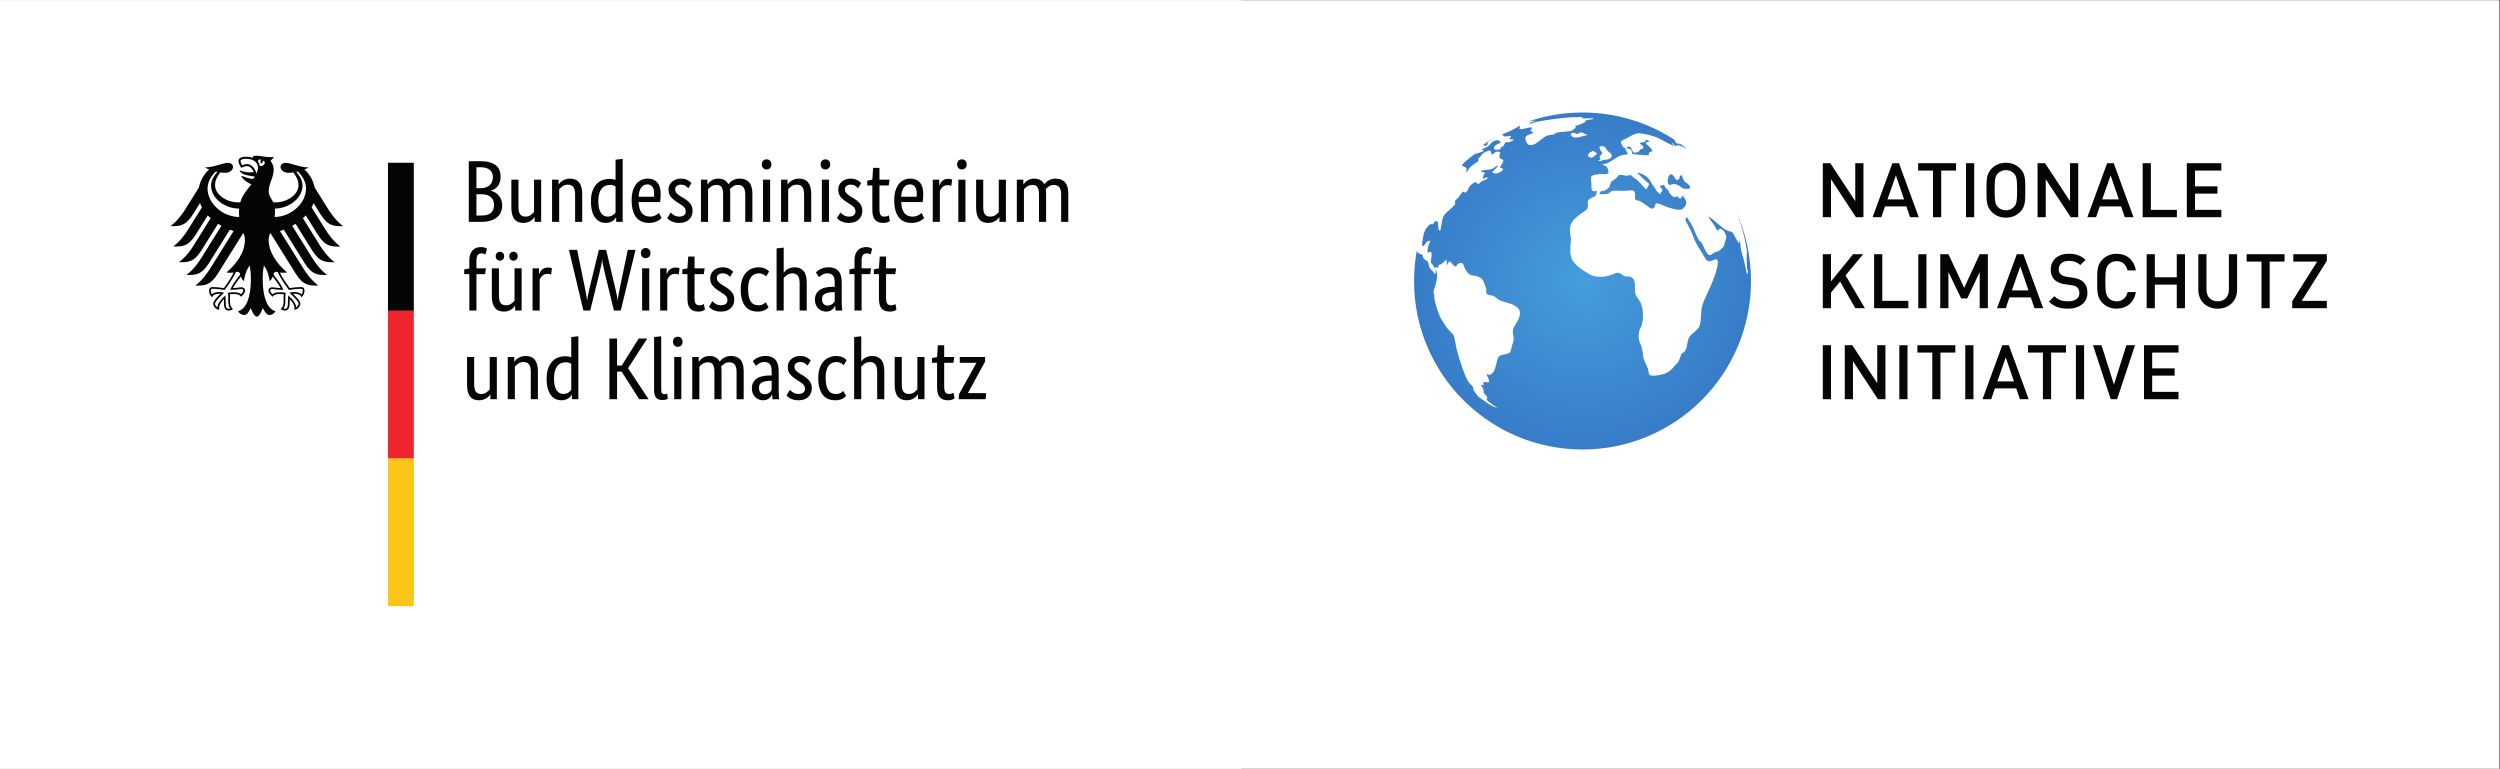 <?xml version="1.0" encoding="UTF-8" standalone="no"?>
<svg xmlns:dc="http://purl.org/dc/elements/1.1/" xmlns:cc="http://creativecommons.org/ns#" xmlns:rdf="http://www.w3.org/1999/02/22-rdf-syntax-ns#" xmlns:svg="http://www.w3.org/2000/svg" xmlns="http://www.w3.org/2000/svg" viewBox="0 0 450.973 138.667" height="138.667" width="450.973" xml:space="preserve" id="svg2" version="1.1">
  <rect x="0" y="0" width="450.973" height="138.667" fill="#333333" stroke="none"/>
  <defs id="defs6">
    <clipPath id="clipPath34">
      <path id="path32" d="m 2063.19,874.176 c 0.71,0.211 1.64,0.492 2.98,0.91 5.67,1.652 9.49,1.867 11.06,1.867 0.55,0 0.82,0 0.82,0 0,0 -7.55,-2.375 -8.25,-3.734 -0.15,-0.465 -0.08,-0.68 0.36,-0.68 0.78,0 2.74,0.738 6.29,2.039 5.76,1.988 38.23,6.543 49.87,7.024 6.6,0.023 9.48,0.261 11.24,0.277 h 0.27 c 1.22,-0.016 1.91,-0.141 3.15,-0.574 2.75,-0.942 -0.42,-1.297 2.39,-1.297 0.39,0 0.95,0 1.66,0.035 4.87,0 6.98,0.195 8.85,0.195 0.26,0 0.52,0 0.78,-0.015 2.14,-0.09 3.1,-1.235 -2.65,-1.758 -5.98,-0.602 -6.21,-1.512 -6.67,-2.625 -0.22,-1.11 -2.57,-2.375 -7.3,-3.934 -4.88,-1.621 -7.51,-2.019 -6.01,-3.289 1.65,-1.297 -1.11,-2.238 -2.64,-3.273 -1.72,-1 -0.3,-2.574 -9.29,-3.051 -9.08,-0.586 -14.76,-1.191 -16.18,-3.121 -1.57,-1.977 -5.4,-1.02 -9.93,-2.285 -4.3,-1.239 -13.07,-9.567 -15.94,-11.035 -1.61,-0.817 -4.31,-2.008 -6.86,-2.008 -2.01,0 -3.9,0.758 -5.02,3.011 -2.42,4.754 -3.54,8.489 2.07,10.895 5.66,2.328 8.63,2.383 5.2,4.277 -3.24,1.746 -3.16,0.215 -1.59,2.672 1.29,1.895 2.12,3.149 -0.21,3.149 -0.62,0 -1.48,-0.063 -2.58,-0.266 -3.83,-0.691 -9.02,-2.176 -11.45,-2.176 -0.8,0 -1.32,0.172 -1.33,0.606 -0.16,1.617 0.5,1.707 0.69,2.82 0.16,0.527 0.03,0.867 -0.48,0.867 -0.47,0 -1.26,-0.308 -2.48,-1.082 -2.42,-1.601 -8.52,-4.933 -13.4,-6.945 -4.81,-2.102 -8.81,-3.488 -7.31,-3.922 1.26,-0.367 0.59,-2.238 3.41,-2.238 0.55,0 1.25,0.078 2.11,0.265 1.98,0.305 3.49,0.461 4.51,0.461 1.74,0 2.07,-0.492 0.72,-1.715 -1.7,-1.57 -1.84,-2.851 0.47,-2.851 0.28,0 0.61,0.031 0.99,0.058 0.48,0.063 0.88,0.098 1.22,0.098 1.94,0 1.56,-0.648 1.56,-0.648 0,0 -2,-2.313 -6.08,-3.309 -0.76,-0.215 -1.4,-0.277 -1.88,-0.277 -0.85,0 -1.35,0.183 -1.74,0.371 -0.37,0.203 -0.58,0.398 -0.76,0.398 -0.13,0 -0.25,-0.117 -0.39,-0.429 -0.78,-1.481 -2.74,-5.028 -2.74,-5.028 -2.08,-1.301 -2.08,-1.301 -4.17,-2.613 -0.1,-1.016 -0.1,-1.016 -0.16,-2.016 0,0 -2.83,-0.656 -5.21,-0.656 -1.73,0 -3.21,0.344 -3.26,1.488 0,2.563 -0.2,3.61 4.11,5.836 4.53,2.317 7.07,3.02 4.23,3.578 -2.41,0.711 -0.65,2.102 -2.46,2.102 h -0.07 c -2.16,-0.219 -6.11,-0.066 -9.62,-3.801 -3.5,-3.98 -3.5,-4.32 -7.65,-6.332 -4.3,-2.25 -6.76,-3.019 -5.01,-3.097 1.6,-0.297 3.05,-1.125 3.05,-1.125 0,0 -2.04,-1.114 -6.36,-2.672 -4.23,-1.684 -4.82,-0.387 -9.11,-3.75 -4.07,-3.305 -7.58,-5.957 -11.01,-9.016 -3.2,-3.012 -4.54,-4.434 -2.6,-5.062 2.19,-0.821 5.06,-2.344 5.14,-3.551 0.2,-0.879 -0.08,-5.77 0.39,-5.77 0.07,0 0.23,0.246 0.42,0.828 0.91,3.063 5.07,8.028 8.45,10.282 3.24,2.007 7.38,4.324 7.11,6.16 -0.21,1.742 -1.46,0.695 1.61,3.844 3.18,3.117 2.26,4.164 5.75,5.957 2.64,1.386 5.12,2.902 7.03,2.902 0.71,0 1.31,-0.219 1.85,-0.711 1.65,-1.699 0.23,-4.602 1.44,-4.602 0.26,0 0.63,0.145 1.16,0.422 2.95,1.524 4.38,3.594 5.92,3.594 0.09,0 0.16,0 0.23,-0.012 1.86,-0.222 5,0.446 4.12,-2.582 -0.73,-3.043 -2.65,-6.109 2.13,-7.562 4.99,-1.571 -0.19,-6.824 -0.77,-8.457 -0.58,-1.606 -2.65,-3.524 -0.39,-3.524 0.07,0 0.16,0 0.26,0 0.06,0.02 0.15,0.02 0.21,0.02 2.6,0 2.95,-2.84 0.93,-4.215 -2.09,-1.418 -4.65,-3.332 -8.29,-3.332 -0.15,0 -0.34,0 -0.5,0.012 -3.9,0.078 -5.2,1.882 -1.75,4.617 2.99,2.375 6.23,6.265 4.84,6.265 -0.22,0 -0.59,-0.093 -1.06,-0.324 -3.61,-1.773 -3.85,-4.66 -11.42,-5.414 -7.15,-0.715 -11.65,-1.07 -9.65,-2.535 2.01,-1.543 6.03,-0.246 4.42,-2.652 -1.32,-2.039 -3.4,-6.7 -1.35,-6.7 0.42,0 1.01,0.204 1.79,0.649 1.22,0.648 2.13,0.906 2.72,0.906 1.73,0 0.92,-2.152 -2.08,-3.344 -3.96,-1.578 -4.81,-1.48 -7.54,-4.293 -1,-1.035 -1.74,-1.421 -2.32,-1.421 -0.95,0 -1.4,1.05 -1.93,1.949 -0.14,0.367 -0.53,0.551 -1.06,0.551 -1.7,0 -5.02,-1.832 -7.87,-5 -3.52,-4.012 -1.56,-5.493 -5.12,-8.301 -0.75,-0.586 -1.3,-0.778 -1.74,-0.778 -0.55,0 -0.94,0.329 -1.27,0.657 -0.34,0.355 -0.66,0.675 -1.12,0.675 -0.38,0 -0.87,-0.265 -1.56,-1.05 -2.68,-3.117 -3.9,-6.774 -6.81,-8.61 -2.78,-1.824 -3.29,-4.234 -2.53,-5.804 0.93,-1.422 -2.1,-4.168 -6.37,-8.149 -4.04,-3.719 -9.43,-6.824 -10.91,-14.433 -1.37,-7.825 -2.66,-14.325 -2.66,-14.325 0,0 -0.37,-0.273 -0.84,-0.273 -0.75,0 -1.79,0.75 -2.09,4.598 -0.28,5.476 -0.27,7.949 -2.34,7.949 -0.24,0 -0.52,-0.031 -0.83,-0.11 -2.65,-0.386 -3.28,-3.015 -3.28,-3.015 -1.28,-0.985 -1.28,-0.985 -2.46,-1.645 0,0 0.67,1.59 -0.04,1.59 -0.18,0 -0.48,-0.125 -0.9,-0.414 -1.89,-1.176 -3.72,-2.594 -5.65,-4.961 -1.83,-2.375 -3.57,-4.844 -5.13,-13.457 -1.28,-8.551 -1.87,-11.621 -0.03,-11.699 h 0.05 c 1.99,0 3.83,5.402 6.19,6.605 1.17,0.496 2.09,0.649 2.69,0.649 0.76,0 1.12,-0.199 1.12,-0.199 0,0 -3.48,-7.368 -3.81,-11.114 -0.2,-2.734 -0.09,-4.64 1.01,-4.64 0.33,0 0.75,0.164 1.25,0.535 0.56,0.367 1.05,0.539 1.49,0.539 1.33,0 2,-1.832 1.6,-5.961 -0.45,-5.582 -1.95,-7.883 0.12,-9.891 1.87,-1.894 3.71,-6.558 5.13,-6.836 l -0.33,0.848 c 0,0 1.02,1.449 1.96,1.449 0.3,0 0.63,-0.183 0.88,-0.66 0.46,-0.723 0.8,-1.113 1.04,-1.113 0.31,0 0.45,0.738 0.45,2.39 0.12,2.875 0.81,1.719 4.08,3.352 3.41,1.605 4.36,4.848 6.2,5.035 1.9,-0.035 1.06,-7.566 1.06,-7.566 0,0 1.99,4.074 3.13,5.695 0.2,0.25 0.42,0.356 0.63,0.356 1.12,0 2.72,-2.747 5.49,-5.418 1.18,-1.141 1.9,-1.594 2.46,-1.594 1.05,0 1.52,1.605 3.43,3.371 1.23,1.059 2.61,1.633 3.87,1.633 1.73,0 3.24,-1.082 3.91,-3.41 1.22,-4.032 1.72,-4.957 5.28,-9.692 3.69,-4.984 6.65,-3.09 14.27,-5.648 7.98,-2.703 7.77,-8.985 10.13,-13.957 2.47,-4.953 -0.99,-7.141 2.27,-9.832 3.31,-2.762 6.45,0.523 12.99,-5.66 6.58,-6.133 18.85,-4.555 27.71,-12.426 9.02,-7.887 -1.82,-21.055 -5.02,-26.907 -3.13,-5.843 1.85,-14.371 -0.89,-20.632 -2.63,-6.145 -1.92,-11.176 -4.9,-13.676 -3.12,-2.254 -9.82,-1.899 -13.33,-4.352 -3.32,-2.41 -2.89,-6.316 -5.81,-15.957 -1.99,-6.902 -5.95,-9.418 -8.56,-9.418 -0.85,0 -1.54,0.246 -1.99,0.711 -0.34,0.34 -0.62,0.492 -0.77,0.492 -0.64,0 0.08,-2.425 2.03,-6.093 1.84,-3.524 1.06,-5.328 -1.29,-5.328 -0.66,0 -1.42,0.121 -2.29,0.418 -0.55,0.171 -1,0.261 -1.4,0.261 -2.34,0 -1.87,-3.043 -1.47,-4.402 0.09,-0.32 -0.02,-0.445 -0.21,-0.445 -0.25,0 -0.71,0.183 -1.19,0.398 -0.5,0.223 -1.03,0.422 -1.45,0.422 -0.15,0 -0.31,-0.02 -0.43,-0.094 -1.18,-0.351 1.88,-3.379 2.82,-5.137 0.91,-1.671 -0.5,-4.668 1.11,-6.332 1.6,-1.711 5.52,-5.863 4.22,-6.543 -1.28,-0.652 -1.52,-0.589 0.32,-3.148 1.85,-2.437 13.56,-9.91 13.98,-10.191 v 0 c -0.51,0.16 -7.92,2.363 -12.36,5.527 -4.56,3.273 -9.28,6.391 -12.57,8.894 -3.25,2.559 -8.41,9.442 -8.31,12.071 0.24,2.652 -1.38,3.117 -5.97,8.41 -4.5,5.324 -12.88,30.176 -16.77,45.887 -3.37,16.543 -1.83,16.425 -7.38,21.82 -5.24,5.348 -6.84,7.258 -12.97,17.566 -5.69,10.125 -9.75,27.2 -9.56,28.836 0.22,1.649 0.32,3.035 -0.71,6.141 -0.99,2.898 0.06,4.973 0.86,6.668 0.76,1.68 3.14,10.25 3.65,16.066 0.34,3.922 -0.92,7.563 -1.79,9.774 -0.09,-2.321 -0.32,-6.735 -0.98,-6.735 -0.1,0 -0.24,0.161 -0.4,0.493 -1.15,2.316 -2.43,3.183 -5.36,6.457 -2.73,3.363 -1.96,2.472 -3.22,7.683 -1.15,5.035 -2.57,3.086 -5.39,5.836 -2.5,2.594 -1.88,3.195 -2.59,5.43 -0.7,2.043 -7.5,1.109 -7.67,6.73 0,0.063 -0.02,0.11 -0.02,0.157 -2.51,-13.52 -3.83,-27.504 -3.83,-41.782 0,-125.929 102.09,-227.98 228.01,-227.98 125.92,0 227.99,102.051 227.99,227.98 0,33.832 -7.37,65.953 -20.56,94.817 0.09,-0.25 0.19,-0.496 0.3,-0.778 l 0.45,-1.078 c 0.5,-1.136 0.95,-2.297 1.41,-3.535 l 0.55,-1.371 c 0.43,-1.188 0.87,-2.344 1.28,-3.504 l 0.65,-1.824 c 0.41,-1 0.77,-2.082 1.11,-3.176 l 0.54,-1.527 c 0.31,-1.078 0.69,-2.239 1.03,-3.317 0.26,-0.757 0.46,-1.527 0.69,-2.226 0.3,-1 0.62,-2.114 0.9,-3.102 0.17,-0.676 0.38,-1.34 0.56,-2.023 0.26,-0.899 0.46,-1.836 0.7,-2.758 0.25,-0.93 0.45,-1.824 0.71,-2.719 0.2,-0.711 0.31,-1.406 0.51,-2.07 0.25,-1.051 0.54,-2.192 0.73,-3.274 l 0.28,-1.324 c 0.32,-1.594 0.66,-3.086 0.93,-4.691 l 0.18,-0.988 c 0.24,-1.293 0.52,-2.594 0.72,-3.864 l 0.18,-1.414 0.21,-1.101 0.05,-0.356 c 0.15,-0.691 0.22,-1.308 0.29,-1.941 v -0.031 l 0.03,-0.172 v -0.016 l 0.08,-0.535 c -0.13,-1.16 -0.23,-2.531 -0.25,-4.098 -0.29,-6.262 -0.2,-8.512 0.14,-12.664 0.37,-4.476 0.03,-6.469 0.75,-7.953 0.38,-0.863 0.58,-1.926 0.61,-3.004 v -0.391 c 0,-0.433 -0.04,-0.863 -0.11,-1.292 -0.15,-0.68 -0.38,-1.243 -0.66,-1.243 -0.38,0 -0.85,0.93 -1.32,3.649 -1.03,5.246 -2.84,13.953 -4.06,17.992 -1.31,3.984 -3.4,10.496 -3.77,16.316 -0.39,4.711 -0.84,6.793 -1.26,6.793 -0.07,0 -0.15,-0.074 -0.21,-0.234 -0.45,-1 -0.64,-3.238 -0.64,-3.238 0,0 -2.27,3.472 -5.5,9.297 -3.48,5.796 -1.86,5.152 -5.25,6.628 -3.65,1.301 -5.59,0.727 -12.97,6.821 -7.97,6.226 -9.53,8.308 -12.3,10.234 -1.94,1.317 -4.26,3.457 -4.84,3.457 -0.33,0 -0.14,-0.648 0.92,-2.433 2.88,-4.895 5.86,-7.579 7.86,-11.715 1.45,-3.074 2.62,-5.125 3.42,-5.125 0.34,0 0.62,0.34 0.81,1.109 0.32,1.047 1.25,1.637 2.42,1.637 1.59,0 3.65,-1.082 5.25,-3.578 2.7,-4.387 4.03,-7.18 2.17,-11.547 -2.02,-4.524 -0.84,-6.883 -3.92,-10.219 -3.28,-3.332 -6.59,-5.574 -6.59,-5.574 0,0 -0.2,0.109 -0.67,0.109 -0.89,0 -2.59,-0.34 -5.3,-2.222 -1.86,-1.266 -3.47,-2.516 -5.09,-2.516 -2.2,0 -4.46,2.273 -7.58,9.832 -5.77,13.332 -4.7,4.727 -9,13.953 -4.49,9.231 -5.81,14.66 -9.24,19.508 -2.8,3.859 -4.18,7.687 -5.5,7.687 -0.34,0 -0.68,-0.277 -1.07,-0.894 -1.69,-3.059 3.2,-9.414 5.23,-13.863 2,-4.473 3.25,-6.157 5.04,-11.946 1.77,-5.859 12.05,-22.179 14.32,-25.683 1.88,-3.035 3.37,-7.008 7.1,-7.008 0.59,0 1.21,0.098 1.89,0.312 2.73,0.774 5.49,2.161 7.37,2.161 1.49,0 2.43,-0.868 2.43,-3.551 -0.05,-6.239 -2.71,-15.539 -8.47,-29.528 -6.39,-14.707 -12.88,-26.191 -13.68,-34.617 -0.9,-8.183 -0.4,-19.754 -3.78,-24.699 -3.32,-4.719 -9.25,-7.437 -12.53,-12.5 -3.29,-5.078 -2.41,-12.195 -5.25,-17.625 -2.95,-5.375 -3.95,-2.391 -5.87,-6.176 -1.94,-3.793 -2.19,-8.64 -5.66,-11.699 -3.63,-3.152 -7.4,-10.539 -15.59,-13.734 -6.62,-2.473 -12.97,-3.149 -16.04,-3.149 -0.81,0 -1.37,0.043 -1.7,0.106 -1.51,0.371 -4.73,-1.035 -5.22,5.328 -0.48,6.679 -6.6,13.953 -7.08,20.109 -0.54,6.317 -1.75,13.039 -4.14,17.891 -2.54,4.797 -3.42,15 0.76,22.133 4.19,7.254 4.19,27.32 -1.71,35.562 -5.96,8.363 -6.32,10.137 -6.27,17.219 0.09,7.012 0.11,12.273 -5,14.883 -1.82,0.894 -3.13,1.062 -4.29,1.062 -0.34,0 -0.66,-0.012 -1,-0.027 -0.32,-0.016 -0.64,-0.031 -0.97,-0.031 -1.39,0 -2.9,0.257 -5.17,1.929 -3.01,2.145 -5.02,3.16 -7.1,3.16 -1.58,0 -3.16,-0.566 -5.27,-1.668 -2.93,-1.585 -10.17,-3.886 -18.07,-3.886 -5.18,0 -10.7,1.004 -15.42,3.886 -11.89,7.211 -22.62,14.793 -24.48,24.254 -1.88,9.364 0.45,17.207 0.12,24.293 -0.35,7.02 -4.83,15.68 5.07,25.899 9.77,9.894 17.91,10.601 17.97,17.195 -0.13,6.574 -1.2,8.238 3.97,10.926 5.09,2.562 7,2.562 7.63,6.176 0.69,3.578 0.61,3.976 0.61,3.976 0,0 -1.75,-0.832 -3.56,-0.832 -1.93,0 -3.93,0.945 -3.81,4.844 0.33,7.289 -1.96,14.496 0.54,15.996 2.49,1.438 5.38,2.25 13.15,2.375 0.43,0 0.88,0 1.31,0 h 0.82 0.82 c 5.38,0 7.31,0.25 5.87,5.883 -1.67,6.39 -5.47,4.859 -7.01,7.211 -0.4,0.617 -0.45,0.754 -0.18,0.754 0.14,0 0.35,-0.032 0.63,-0.063 0.27,-0.019 0.59,-0.051 1.01,-0.051 1.63,0 4.37,0.438 8.32,3.121 8.17,5.094 12.4,8.489 17.65,9.09 5.01,0.539 7.58,0.825 5.35,3.953 -2.29,3.122 -3.61,3.227 -1.15,4.168 2.29,0.969 -2.57,-0.695 -5.32,4.243 -2.85,4.695 -2.75,6.421 1.83,8.289 4.52,1.683 14.07,8.8 20.35,8.8 0.15,0 0.3,0 0.46,-0.015 6.16,-0.528 18.44,-2.778 27.96,-7.535 9.45,-4.969 12.39,-6.805 14.25,-7.528 1.42,-0.543 4.01,-2.519 4.57,-2.519 0.22,0 0.11,0.324 -0.52,1.219 -1.46,2.05 -2.17,3.179 -1.69,3.179 0.19,0 0.53,-0.183 1.11,-0.523 1.8,-1.141 1.8,-3.305 3.13,-3.305 0.06,0 0.1,0 0.15,0 1.43,0.215 2.65,0.727 2.65,0.727 0,0 2.92,-0.11 5.36,-1.27 2.45,-1.183 2.17,-0.57 3.77,-1.68 0.88,-0.617 2.67,-1.382 3.81,-1.695 -3.45,2.715 -7,5.352 -10.6,7.871 0.23,-0.57 0.67,-0.957 1.17,-1.469 0.53,-0.601 0.19,-0.632 0.12,-0.632 h -0.02 c -0.41,0.187 -4.96,1.82 -5.81,2.605 -0.6,0.543 -1.74,2.504 -0.68,3.074 -35.97,23.68 -79.03,37.489 -125.31,37.489 -27.54,0 -53.94,-4.887 -78.37,-13.84 m 74,-13.582 c 0.5,0.289 1.35,0.461 2.3,0.461 1.16,0 2.46,-0.278 3.33,-0.875 1.52,-1.129 0.75,-0.946 4.01,-1.903 3.17,-1.019 -1.98,-1.652 -5.2,-2.316 -2.67,-0.586 -4.42,-1.852 -8.26,-1.852 -0.53,0 -1.1,0.036 -1.73,0.094 -5.04,0.277 -6.27,3.875 -6.27,3.875 0.38,0.106 1.37,2.328 2.88,2.606 0.2,0.031 0.38,0.031 0.53,0.031 1.16,0 1.87,-0.801 4.81,-1.449 0.69,-0.153 1.22,-0.235 1.6,-0.235 1.4,0 1.1,0.957 2,1.563 m 25.05,-37.551 c 0,0 4.71,0.445 3.26,3.281 -1.44,2.832 -1.14,0.653 0.75,3.91 1.89,3.211 3.06,1.961 1.1,4.551 -1.85,2.469 -4.92,7.098 -0.72,7.668 0.44,0.051 0.84,0.078 1.21,0.078 3.38,0 5.05,-1.82 5.72,-3.644 0.62,-1.989 4.41,-4.844 6.06,-6.231 1.56,-1.39 1.79,-3.718 1.17,-4.843 -0.8,-1.114 -3.03,-3.399 -6.02,-3.43 -3.13,-0.094 -6.63,-0.742 -7.62,-1.711 -0.25,-0.262 -0.73,-0.356 -1.26,-0.356 -1.53,0 -3.65,0.727 -3.65,0.727 m -12.6,5.242 c -1.62,0.449 -0.85,2.395 0.77,4.492 1.44,2.082 1.9,1.114 3.69,2.414 0.63,0.493 1.01,0.735 1.44,0.735 0.69,0 1.48,-0.617 3.54,-1.824 3.45,-2 1.13,-3.266 -2.09,-5.336 -2.87,-1.825 -2.76,-2.25 -2.66,-2.317 -0.41,0.266 -3.16,1.438 -4.69,1.836 m 4.69,-1.836 c 0,-0.011 0,-0.027 0,-0.027 0,0 0,0 0,0.027 m -147.16,17.766 c 0,-0.074 0,-0.141 0,-0.203 0.03,-0.215 0.16,-0.274 0.37,-0.274 0.15,0 0.34,0.059 0.55,0.094 0.18,0.059 0.39,0.09 0.55,0.09 0.18,0 0.32,-0.063 0.29,-0.344 -0.29,-1.074 -0.27,-1.492 -0.27,-1.492 0,0 4.68,2.035 4.41,3.18 -0.07,1.261 0.1,2.511 2.05,3.996 1.87,1.484 2.22,0.988 3.71,2.656 0.21,0.23 0.39,0.434 0.53,0.602 -4.16,-2.641 -8.22,-5.418 -12.19,-8.305 m 219.1,4.398 c -0.99,-1.652 -4.28,-0.304 -6.24,-1.707 -2.17,-1.457 1.18,-2.148 2.82,-3.695 1.45,-1.539 1.31,-3.934 -0.46,-4.477 -1.75,-0.523 -3.03,-0.214 -3.66,-2.062 -0.73,-1.871 -2.37,-2.426 -6.02,-2.969 -0.21,-0.027 -0.4,-0.047 -0.57,-0.047 -3.26,0 -3.64,4.953 -4.87,6.582 -1.01,1.34 -1.67,1.434 -2.76,1.434 h -0.24 c -0.07,0 -0.16,0 -0.25,0 -0.17,0 -0.36,0 -0.56,0 -0.11,0 -0.2,0.012 -0.29,0.012 -1.48,0 -1.9,-0.864 -1.2,-1.903 0.37,-0.539 0.48,-0.582 0.78,-0.582 0.05,0 0.08,0 0.14,0 h 0.18 c 0.44,0 1.15,-0.062 2.45,-0.465 2.98,-0.984 2.92,-5.769 3.41,-6.972 0,0 3.38,-0.344 8.07,-0.864 4.77,-0.593 8.54,-0.437 12.36,-0.714 0.22,-0.016 0.4,-0.016 0.57,-0.016 2.83,0 0.16,1.625 2.01,3.488 1.76,2.028 2.66,0.789 3.38,1.637 0.7,0.898 0.61,1.527 -1.23,4.152 -1.77,2.532 -3.84,3.243 -6.21,6.082 -2.18,2.719 1.97,2.102 3.6,3.118 1.43,1.019 -0.34,1.113 -2.79,2.101 -0.53,0.199 -0.91,0.277 -1.15,0.277 -1.02,0 -0.49,-1.218 -1.27,-2.41 M 1998.75,837.75 c 0.5,0.246 1.08,0.645 1.52,1.203 -0.52,-0.398 -1.02,-0.816 -1.52,-1.203 m 218.47,-33.062 c 2.76,-2.782 5.67,-5.68 9.93,-9.325 4.26,-3.785 5.3,-2.933 3.82,-6.136 -1.69,-3.243 -3.19,-4.278 -2.95,-5.145 0.04,-0.109 0.04,-0.168 -0.01,-0.168 -0.46,0 -3.51,3.113 -6.13,6.125 -3.03,3.41 -7.05,7.703 -10.15,9.246 -2.97,1.485 -3.37,4.031 -5.47,4.031 -0.15,0 -0.37,-0.019 -0.59,-0.082 -2.66,-0.476 -1,-0.738 -4.96,-0.738 -2.61,0.078 -5.51,1.176 -7.83,1.176 -1.33,0 -2.44,-0.375 -3.15,-1.543 -1.83,-3.274 -6.08,-5.375 -8.37,-7.121 -2.34,-1.707 -2.56,-5.926 -3.18,-7.297 -0.47,-1.391 -4.39,-4.168 -5.63,-4.598 -1.37,-0.449 -2.97,-1.855 -2.97,-1.855 0,0 -0.79,0.648 -1.78,0.648 -0.61,0 -1.31,-0.25 -1.91,-1.066 -1.44,-1.988 -2.23,-3.406 0.26,-3.406 0.16,0 0.34,0 0.57,0 0.66,0.043 1.42,0.043 2.19,0.043 h 0.12 c 3.25,0 7.21,0.015 9.24,2.054 2,1.977 2.4,2.746 8.11,2.746 1.76,0 3.98,-0.078 6.89,-0.199 1.12,-0.066 2.16,-0.09 3.12,-0.09 2.57,0 4.75,0.164 6.62,0.321 1.85,0.183 3.39,0.336 4.64,0.336 2.38,0 3.75,-0.567 4.62,-2.821 1.77,-5.051 -1.97,-10.031 3.19,-10.73 5.17,-0.817 7.04,-3.301 12.03,-6.371 3.87,-2.364 5.61,-4.758 7.93,-4.758 0.63,0 1.31,0.191 2.07,0.605 3.53,1.914 1.2,6.481 4.53,6.481 h 0.04 c 3.32,0 6.39,-2.067 11.95,-4.231 4.13,-1.632 13.17,-4.441 18.79,-4.441 1.88,0 3.38,0.336 4.16,1.141 3.05,2.964 6.48,6.406 4.32,11.574 -1.57,3.797 -3.5,5.914 -4.62,5.914 -0.36,0 -0.65,-0.235 -0.79,-0.727 -0.34,-1.39 -1.04,-2.683 -2.17,-2.683 -0.58,0 -1.28,0.355 -2.13,1.234 -1.31,1.391 -2,1.883 -2.46,1.883 -0.48,0 -0.78,-0.402 -1.31,-0.836 -0.47,-0.402 -0.98,-0.555 -1.55,-0.555 -0.88,0 -1.85,0.434 -2.63,1.067 -1.23,1.093 -4.95,4.445 -5.5,7.117 -0.63,2.762 -2.49,2.097 -4.17,4.746 -1.34,2.047 -1.73,3.695 -2.94,3.695 -0.32,0 -0.68,-0.109 -1.13,-0.332 -2.06,-1.316 -4.28,0.285 -3,-2.59 1.22,-2.726 2.87,-1.14 2.73,-3.793 -0.13,-2.683 -2.84,-3.644 -2.6,-5.371 0.02,-0.261 -0.04,-0.371 -0.23,-0.371 -0.9,0 -4.28,3.317 -5.52,5.586 -1.4,2.531 -6.27,8.363 -7.26,11.098 -0.99,2.672 -6.4,8.582 -11.93,10.679 -2.85,1.051 -4.76,1.715 -5.56,1.715 -0.72,0 -0.52,-0.554 0.71,-1.882 m 40.21,-5.508 c -0.98,-3.782 -0.85,-9.168 2.37,-9.168 0.14,0 0.27,0.011 0.43,0.027 2.13,0.387 3.15,1.266 5.07,1.266 1.2,0 2.74,-0.336 5.1,-1.375 6.03,-2.68 4.08,-4.879 10.26,-5.094 0.9,-0.063 1.78,-0.09 2.54,-0.09 4.04,0 5.42,0.988 2.56,4.817 -3.57,4.613 -4.92,2.222 -7.51,7.406 -1.96,3.922 -1.61,6.328 -2.62,6.328 -0.26,0 -0.65,-0.184 -1.17,-0.539 -2.71,-1.653 -1.03,-3.598 -2.32,-4.613 -0.91,-0.555 -1.63,-1.668 -2.57,-1.668 -0.54,0 -1.15,0.339 -1.91,1.328 -2.09,2.746 -3.15,5.648 -5.08,6.265 -1.82,0.403 -2.06,0.43 -2.06,0.43 0,0 -2.03,-1.512 -3.09,-5.32"></path>
    </clipPath>
    <radialGradient id="radialGradient40" spreadMethod="pad" gradientTransform="matrix(228.003,0,0,-228.003,2141.55,660.012)" gradientUnits="userSpaceOnUse" r="1" cy="0" cx="0" fy="0" fx="0">
      <stop id="stop36" offset="0" style="stop-opacity:1;stop-color:#459ddc"></stop>
      <stop id="stop38" offset="1" style="stop-opacity:1;stop-color:#387cc8"></stop>
    </radialGradient>
  </defs>
  <g transform="matrix(1.333,0,0,-1.333,0,138.667)" id="g10">
    <g transform="scale(0.1)" id="g12">
      <path id="path14" style="fill:#ffffff;fill-opacity:1;fill-rule:nonzero;stroke:none" d="M 3382.34,0.012 H 0.004 V 1040.01 H 3382.34 V 0.012"></path>
      <path id="path16" style="fill:#ffffff;fill-opacity:1;fill-rule:nonzero;stroke:none" d="M 1680.01,0 H 0 V 1040.01 H 1680.01 V 0"></path>
      <path id="path18" style="fill:#040606;fill-opacity:1;fill-rule:nonzero;stroke:none" d="m 1333.06,550.938 -23.09,-42.485 v -0.238 h 24.64 l -0.83,-8.211 h -36.3 v 6.187 l 23.8,42.844 v 0.238 h -22.49 v 7.852 h 34.27 z m -42.84,-1.665 h -12.49 v -31.656 c 0,-4.047 0.51,-6.804 1.54,-8.269 1.03,-1.469 2.78,-2.203 5.24,-2.203 1.43,0 2.66,0.199 3.69,0.593 1.03,0.399 1.78,0.754 2.26,1.075 l 1.31,-7.739 c -0.4,-0.316 -1.35,-0.812 -2.86,-1.484 -1.51,-0.676 -3.53,-1.012 -6.07,-1.012 -4.92,0 -8.61,1.367 -11.06,4.106 -2.46,2.734 -3.69,7.277 -3.69,13.625 v 32.964 h -6.91 v 6.426 l 6.91,1.426 1.07,15.945 h 8.57 v -15.945 h 13.68 z m -39.15,-49.269 h -8.81 v 6.426 h -0.24 c -0.23,-0.477 -0.75,-1.168 -1.54,-2.082 -0.8,-0.91 -1.81,-1.785 -3.04,-2.618 -1.23,-0.832 -2.71,-1.566 -4.46,-2.203 -1.74,-0.632 -3.69,-0.949 -5.83,-0.949 -2.54,0 -4.82,0.375 -6.84,1.129 -2.03,0.754 -3.75,1.965 -5.18,3.629 -1.43,1.668 -2.52,3.828 -3.27,6.488 -0.76,2.656 -1.13,5.93 -1.13,9.817 v 37.484 h 9.64 v -36.77 c 0,-4.761 0.77,-8.152 2.32,-10.175 1.54,-2.024 3.94,-3.035 7.2,-3.035 2.77,0 5.11,0.695 7.02,2.082 1.9,1.39 3.41,2.757 4.52,4.105 v 43.793 h 9.64 z m -64.02,0 v 36.773 c 0,4.84 -0.82,8.309 -2.44,10.414 -1.63,2.102 -4.11,3.153 -7.44,3.153 -2.86,0 -5.24,-0.715 -7.14,-2.145 -1.91,-1.426 -3.41,-2.812 -4.52,-4.164 v -44.031 h -9.64 v 84.137 l 9.64,1.07 v -33.914 h 0.23 c 0.32,0.473 0.82,1.109 1.49,1.902 0.68,0.793 1.61,1.586 2.8,2.379 1.19,0.793 2.64,1.488 4.34,2.082 1.71,0.598 3.71,0.895 6.01,0.895 5,0 8.97,-1.625 11.9,-4.879 2.94,-3.254 4.41,-8.649 4.41,-16.184 v -37.488 z m -45.34,46.055 c -0.24,0.238 -0.62,0.593 -1.13,1.07 -0.52,0.476 -1.17,0.953 -1.97,1.43 -0.79,0.476 -1.74,0.89 -2.85,1.25 -1.11,0.355 -2.38,0.535 -3.81,0.535 -2.06,0 -3.99,-0.379 -5.77,-1.129 -1.79,-0.754 -3.33,-1.965 -4.64,-3.633 -1.31,-1.664 -2.34,-3.828 -3.1,-6.484 -0.75,-2.657 -1.13,-5.891 -1.13,-9.7 0,-4.203 0.34,-7.734 1.01,-10.589 0.68,-2.86 1.61,-5.137 2.8,-6.844 1.19,-1.707 2.64,-2.938 4.34,-3.688 1.71,-0.754 3.59,-1.132 5.66,-1.132 2.93,0 5.17,0.515 6.72,1.546 1.55,1.032 2.64,1.864 3.27,2.5 l 3.93,-6.664 c -0.4,-0.476 -0.97,-1.05 -1.73,-1.726 -0.75,-0.672 -1.72,-1.328 -2.91,-1.961 -1.19,-0.637 -2.64,-1.172 -4.35,-1.61 -1.7,-0.433 -3.67,-0.652 -5.89,-0.652 -3.17,0 -6.14,0.516 -8.92,1.547 -2.78,1.031 -5.2,2.734 -7.26,5.117 -2.06,2.379 -3.69,5.473 -4.88,9.281 -1.19,3.809 -1.78,8.528 -1.78,14.161 0,5.476 0.71,10.117 2.14,13.925 1.43,3.809 3.29,6.879 5.59,9.223 2.3,2.34 4.86,4.047 7.68,5.117 2.81,1.071 5.65,1.606 8.5,1.606 2.15,0 4.03,-0.2 5.66,-0.594 1.62,-0.398 3.01,-0.895 4.16,-1.488 1.15,-0.594 2.1,-1.231 2.86,-1.907 0.75,-0.671 1.37,-1.25 1.84,-1.722 z m -48.79,-0.477 c -0.64,0.715 -1.79,1.688 -3.46,2.918 -1.66,1.227 -3.84,1.844 -6.54,1.844 -2.54,0 -4.48,-0.594 -5.83,-1.785 -1.35,-1.192 -2.02,-2.618 -2.02,-4.286 0,-2.14 0.61,-3.906 1.84,-5.293 1.23,-1.39 3.11,-2.878 5.65,-4.464 l 3.57,-2.141 c 3.89,-2.301 6.94,-4.781 9.17,-7.437 2.22,-2.661 3.33,-6.09 3.33,-10.297 0,-4.52 -1.57,-8.328 -4.7,-11.422 -3.14,-3.094 -7.64,-4.641 -13.51,-4.641 -2.3,0 -4.32,0.238 -6.07,0.715 -1.74,0.473 -3.27,1.027 -4.58,1.664 -1.31,0.637 -2.4,1.328 -3.27,2.082 -0.88,0.754 -1.59,1.449 -2.14,2.082 l 4.64,7.617 c 0.47,-0.476 1.05,-1.031 1.72,-1.668 0.68,-0.632 1.49,-1.246 2.44,-1.843 0.95,-0.594 2.02,-1.09 3.21,-1.489 1.19,-0.394 2.58,-0.593 4.17,-0.593 2.86,0 5.04,0.636 6.54,1.906 1.51,1.265 2.27,2.812 2.27,4.64 0,1.348 -0.18,2.52 -0.54,3.508 -0.36,0.992 -0.89,1.887 -1.61,2.68 -0.71,0.793 -1.58,1.547 -2.61,2.262 -1.04,0.714 -2.23,1.507 -3.57,2.379 l -3.57,2.261 c -3.57,2.301 -6.37,4.719 -8.39,7.258 -2.03,2.539 -3.04,5.793 -3.04,9.758 0,2.144 0.42,4.105 1.25,5.891 0.83,1.785 2,3.332 3.51,4.64 1.51,1.313 3.27,2.344 5.3,3.098 2.02,0.75 4.18,1.129 6.48,1.129 2.22,0 4.13,-0.219 5.71,-0.657 1.59,-0.433 2.96,-0.992 4.11,-1.664 1.15,-0.675 2.1,-1.347 2.86,-2.023 0.75,-0.676 1.36,-1.25 1.84,-1.727 z m -58.2,-38.793 c 1.35,0 2.54,0.195 3.57,0.594 1.04,0.398 1.93,0.875 2.68,1.43 0.76,0.554 1.39,1.167 1.91,1.843 0.51,0.672 0.97,1.25 1.36,1.727 v 12.613 l -3.09,-0.117 c -4.6,-0.16 -8.09,-0.953 -10.47,-2.383 -2.38,-1.426 -3.57,-3.73 -3.57,-6.902 0,-2.934 0.67,-5.137 2.02,-6.606 1.35,-1.465 3.21,-2.199 5.59,-2.199 z m -17.25,7.734 c 0,3.332 0.63,6.11 1.9,8.332 1.27,2.219 2.98,4.024 5.12,5.415 2.14,1.386 4.66,2.378 7.56,2.972 2.89,0.598 5.97,0.895 9.22,0.895 h 2.97 v 5.472 c 0,4.84 -0.85,8.172 -2.55,9.996 -1.71,1.825 -4.11,2.739 -7.2,2.739 -2.86,0 -5.24,-0.617 -7.14,-1.844 -1.91,-1.23 -3.41,-2.32 -4.53,-3.273 l -4.04,6.425 c 0.63,0.633 1.45,1.348 2.44,2.141 0.99,0.793 2.2,1.547 3.63,2.262 1.43,0.715 3.05,1.308 4.88,1.785 1.82,0.476 3.88,0.715 6.18,0.715 5.88,0 10.32,-1.625 13.33,-4.879 3.02,-3.254 4.52,-8.488 4.52,-15.707 v -26.063 c 0,-2.461 0.08,-4.859 0.24,-7.199 0.16,-2.344 0.32,-3.91 0.48,-4.703 h -9.16 l -0.36,6.309 h -0.24 c -0.32,-0.715 -0.79,-1.528 -1.43,-2.442 -0.63,-0.91 -1.43,-1.742 -2.38,-2.5 -0.95,-0.75 -2.1,-1.406 -3.45,-1.961 -1.35,-0.555 -2.93,-0.832 -4.76,-0.832 -2.14,0 -4.14,0.395 -6.01,1.188 -1.86,0.793 -3.49,1.906 -4.88,3.332 -1.39,1.429 -2.46,3.117 -3.21,5.058 -0.75,1.946 -1.13,4.067 -1.13,6.367 z m -50.697,-14.519 v 36.773 c 0,4.68 -0.671,8.051 -2.023,10.114 -1.348,2.062 -3.527,3.093 -6.543,3.093 -1.59,0 -2.996,-0.195 -4.227,-0.593 -1.226,-0.399 -2.32,-0.891 -3.269,-1.489 -0.953,-0.593 -1.785,-1.25 -2.5,-1.961 -0.715,-0.714 -1.309,-1.351 -1.785,-1.906 v -44.031 h -9.641 v 57.121 h 8.809 v -6.426 h 0.234 c 0.399,0.637 0.992,1.41 1.785,2.321 0.793,0.914 1.785,1.785 2.977,2.621 1.191,0.832 2.578,1.527 4.164,2.082 1.59,0.554 3.375,0.832 5.355,0.832 6.504,0 11.11,-2.539 13.805,-7.617 0.555,0.792 1.309,1.648 2.262,2.558 0.953,0.914 2.062,1.746 3.332,2.5 1.269,0.754 2.695,1.367 4.285,1.844 1.586,0.476 3.332,0.715 5.234,0.715 11.583,0 17.373,-6.742 17.373,-20.231 v -38.32 h -9.638 v 36.773 c 0,4.68 -0.832,8.051 -2.496,10.114 -1.668,2.062 -4.125,3.093 -7.379,3.093 -2.699,0 -4.942,-0.652 -6.727,-1.961 -1.781,-1.308 -3.191,-2.558 -4.222,-3.75 0.16,-0.871 0.277,-1.804 0.355,-2.796 0.078,-0.993 0.121,-2.043 0.121,-3.153 v -38.32 z M 917.27,570.93 c -1.985,0 -3.571,0.636 -4.758,1.906 -1.192,1.266 -1.785,2.934 -1.785,4.996 0,1.984 0.593,3.609 1.785,4.879 1.187,1.269 2.773,1.902 4.758,1.902 1.906,0 3.453,-0.633 4.64,-1.902 1.192,-1.27 1.785,-2.895 1.785,-4.879 0,-2.062 -0.593,-3.73 -1.785,-4.996 -1.187,-1.27 -2.734,-1.906 -4.64,-1.906 z m 4.761,-70.926 h -9.64 v 57.121 h 9.64 z m -27.254,13.328 c 0,-2.379 0.336,-4.047 1.012,-4.996 0.676,-0.953 1.844,-1.43 3.512,-1.43 0.871,0 1.605,0.078 2.203,0.239 0.594,0.16 1.051,0.316 1.367,0.476 l 0.832,-7.141 c -0.476,-0.238 -1.348,-0.554 -2.617,-0.953 -1.27,-0.394 -2.977,-0.593 -5.117,-0.593 -3.254,0 -5.871,0.992 -7.856,2.976 -1.98,1.981 -2.972,5.512 -2.972,10.59 v 71.641 l 9.636,1.07 z m -44.863,28.68 27.848,-42.008 h -12.735 l -23.8,37.367 h -6.188 v -37.367 h -10.351 v 82.113 h 10.351 v -36.535 h 6.309 l 22.965,36.535 h 11.542 z m -87.586,-34.867 c 1.508,0 2.86,0.199 4.047,0.593 1.191,0.399 2.223,0.895 3.094,1.489 0.875,0.597 1.609,1.211 2.203,1.843 0.594,0.637 1.051,1.192 1.367,1.668 v 35.227 c -0.871,0.555 -1.883,1.027 -3.031,1.426 -1.153,0.398 -2.602,0.593 -4.348,0.593 -2.219,0 -4.301,-0.375 -6.246,-1.129 -1.941,-0.753 -3.629,-2.003 -5.059,-3.75 -1.425,-1.742 -2.558,-4.003 -3.39,-6.781 -0.832,-2.777 -1.25,-6.187 -1.25,-10.234 0,-3.965 0.336,-7.277 1.012,-9.938 0.675,-2.656 1.609,-4.8 2.796,-6.425 1.192,-1.625 2.54,-2.797 4.047,-3.512 1.508,-0.711 3.094,-1.07 4.758,-1.07 z m -22.609,20.589 c 0,5.789 0.754,10.629 2.261,14.516 1.508,3.887 3.45,7.023 5.833,9.402 2.378,2.379 5.074,4.067 8.089,5.059 3.016,0.988 6.032,1.484 9.047,1.484 1.824,0 3.41,-0.136 4.758,-0.414 1.352,-0.277 2.461,-0.613 3.332,-1.011 v 27.371 l 9.641,1.07 v -85.207 h -8.809 v 6.07 h -0.234 c -0.239,-0.476 -0.676,-1.129 -1.313,-1.965 -0.633,-0.832 -1.504,-1.664 -2.617,-2.496 -1.109,-0.836 -2.496,-1.547 -4.164,-2.144 -1.664,-0.594 -3.609,-0.891 -5.832,-0.891 -2.695,0 -5.258,0.535 -7.676,1.606 -2.418,1.07 -4.543,2.777 -6.367,5.117 -1.824,2.34 -3.27,5.355 -4.344,9.043 -1.07,3.691 -1.605,8.152 -1.605,13.39 z m -21.418,-27.722 v 36.769 c 0,4.84 -0.817,8.313 -2.442,10.414 -1.625,2.102 -4.105,3.153 -7.437,3.153 -2.856,0 -5.234,-0.715 -7.141,-2.141 -1.902,-1.43 -3.41,-2.816 -4.519,-4.164 v -44.031 h -9.641 v 57.121 h 8.805 v -6.43 h 0.238 c 0.238,0.477 0.754,1.172 1.547,2.086 0.793,0.91 1.824,1.785 3.094,2.617 1.269,0.832 2.777,1.567 4.523,2.199 1.746,0.637 3.731,0.954 5.949,0.954 2.539,0 4.84,-0.375 6.903,-1.129 2.062,-0.754 3.808,-1.965 5.238,-3.629 1.426,-1.668 2.535,-3.828 3.328,-6.488 0.793,-2.657 1.192,-5.93 1.192,-9.817 v -37.484 z m -45.938,-0.008 h -8.804 v 6.426 h -0.239 c -0.238,-0.477 -0.754,-1.168 -1.547,-2.082 -0.793,-0.91 -1.804,-1.785 -3.035,-2.618 -1.23,-0.832 -2.718,-1.566 -4.461,-2.203 -1.746,-0.632 -3.691,-0.949 -5.832,-0.949 -2.539,0 -4.82,0.375 -6.843,1.129 -2.024,0.754 -3.747,1.965 -5.176,3.629 -1.426,1.668 -2.52,3.828 -3.274,6.488 -0.754,2.656 -1.129,5.93 -1.129,9.817 v 37.484 h 9.637 v -36.77 c 0,-4.761 0.778,-8.152 2.324,-10.175 1.547,-2.024 3.946,-3.035 7.2,-3.035 2.777,0 5.117,0.695 7.019,2.082 1.902,1.39 3.41,2.757 4.524,4.105 v 43.793 h 9.636 z m 539.197,169.269 h -12.49 v -31.656 c 0,-4.043 0.51,-6.801 1.54,-8.269 1.03,-1.465 2.78,-2.2 5.24,-2.2 1.43,0 2.66,0.196 3.69,0.594 1.03,0.399 1.78,0.754 2.26,1.071 l 1.31,-7.735 c -0.4,-0.316 -1.35,-0.812 -2.86,-1.488 -1.51,-0.672 -3.53,-1.012 -6.07,-1.012 -4.92,0 -8.61,1.367 -11.06,4.106 -2.46,2.738 -3.69,7.281 -3.69,13.625 v 32.964 h -6.91 v 6.426 l 6.91,1.43 1.07,15.945 h 8.57 v -15.945 h 13.68 z m -33.92,0 h -11.66 v -49.265 h -9.64 v 49.265 h -6.9 v 6.426 l 6.9,1.309 v 11.426 c 0,3.093 0.44,5.75 1.31,7.972 0.88,2.223 2.03,4.047 3.45,5.473 1.43,1.43 3.1,2.461 5,3.094 1.91,0.636 3.93,0.953 6.07,0.953 2.06,0 3.81,-0.278 5.24,-0.832 1.42,-0.555 2.38,-0.992 2.85,-1.309 l -2.02,-7.972 c -0.48,0.316 -1.15,0.652 -2.02,1.011 -0.88,0.356 -1.95,0.535 -3.22,0.535 -2.3,0 -4.04,-0.714 -5.23,-2.144 -1.19,-1.426 -1.79,-4.043 -1.79,-7.852 v -10.234 h 12.85 z m -57.59,-42.484 c 1.35,0 2.54,0.199 3.57,0.598 1.03,0.394 1.92,0.871 2.68,1.426 0.75,0.554 1.38,1.171 1.9,1.843 0.52,0.676 0.97,1.25 1.37,1.727 v 12.613 l -3.1,-0.117 c -4.6,-0.16 -8.09,-0.953 -10.47,-2.383 -2.38,-1.426 -3.57,-3.726 -3.57,-6.898 0,-2.938 0.68,-5.137 2.03,-6.606 1.34,-1.469 3.21,-2.203 5.59,-2.203 z m -17.26,7.734 c 0,3.332 0.64,6.11 1.91,8.332 1.27,2.219 2.97,4.028 5.11,5.415 2.15,1.386 4.67,2.378 7.56,2.976 2.9,0.594 5.97,0.891 9.22,0.891 h 2.98 v 5.472 c 0,4.84 -0.85,8.172 -2.56,9.996 -1.71,1.829 -4.11,2.739 -7.2,2.739 -2.86,0 -5.24,-0.614 -7.14,-1.844 -1.9,-1.23 -3.41,-2.32 -4.52,-3.273 l -4.05,6.425 c 0.64,0.637 1.45,1.352 2.44,2.145 0.99,0.793 2.2,1.547 3.63,2.262 1.43,0.711 3.06,1.308 4.88,1.785 1.83,0.472 3.89,0.711 6.19,0.711 5.87,0 10.31,-1.625 13.33,-4.879 3.01,-3.254 4.52,-8.488 4.52,-15.707 v -26.063 c 0,-2.457 0.08,-4.859 0.24,-7.199 0.16,-2.34 0.31,-3.906 0.47,-4.699 h -9.16 l -0.36,6.305 h -0.24 c -0.31,-0.711 -0.79,-1.528 -1.42,-2.438 -0.64,-0.914 -1.43,-1.746 -2.38,-2.5 -0.96,-0.754 -2.11,-1.406 -3.45,-1.965 -1.35,-0.555 -2.94,-0.832 -4.76,-0.832 -2.15,0 -4.15,0.399 -6.01,1.192 -1.87,0.793 -3.49,1.902 -4.88,3.332 -1.39,1.425 -2.46,3.113 -3.22,5.058 -0.75,1.942 -1.13,4.063 -1.13,6.363 z m -20.7,-14.515 v 36.769 c 0,4.84 -0.82,8.313 -2.44,10.414 -1.63,2.102 -4.11,3.153 -7.44,3.153 -2.86,0 -5.24,-0.715 -7.14,-2.141 -1.9,-1.43 -3.41,-2.816 -4.52,-4.168 v -44.027 h -9.64 v 84.133 l 9.64,1.07 v -33.914 h 0.24 c 0.31,0.476 0.81,1.109 1.48,1.902 0.68,0.793 1.61,1.59 2.8,2.383 1.19,0.793 2.64,1.488 4.34,2.082 1.71,0.594 3.71,0.891 6.01,0.891 5,0 8.97,-1.625 11.9,-4.879 2.94,-3.254 4.41,-8.649 4.41,-16.184 v -37.484 z m -45.34,46.051 c -0.24,0.238 -0.62,0.597 -1.13,1.074 -0.52,0.472 -1.17,0.949 -1.97,1.426 -0.79,0.476 -1.74,0.894 -2.85,1.25 -1.11,0.359 -2.38,0.535 -3.81,0.535 -2.06,0 -3.99,-0.375 -5.77,-1.129 -1.79,-0.754 -3.33,-1.965 -4.64,-3.629 -1.31,-1.668 -2.34,-3.828 -3.1,-6.488 -0.75,-2.657 -1.13,-5.891 -1.13,-9.7 0,-4.203 0.34,-7.734 1.01,-10.589 0.68,-2.856 1.61,-5.137 2.8,-6.84 1.19,-1.707 2.64,-2.938 4.34,-3.692 1.71,-0.754 3.59,-1.129 5.66,-1.129 2.93,0 5.17,0.516 6.72,1.547 1.55,1.032 2.64,1.864 3.27,2.496 l 3.93,-6.664 c -0.4,-0.472 -0.97,-1.05 -1.73,-1.722 -0.75,-0.676 -1.72,-1.328 -2.91,-1.965 -1.19,-0.637 -2.64,-1.168 -4.34,-1.606 -1.71,-0.437 -3.67,-0.656 -5.9,-0.656 -3.17,0 -6.14,0.516 -8.92,1.547 -2.78,1.031 -5.2,2.738 -7.26,5.117 -2.06,2.379 -3.69,5.477 -4.88,9.281 -1.19,3.809 -1.78,8.532 -1.78,14.165 0,5.472 0.71,10.113 2.14,13.921 1.43,3.809 3.29,6.883 5.59,9.223 2.3,2.34 4.86,4.047 7.68,5.117 2.81,1.071 5.65,1.606 8.51,1.606 2.14,0 4.02,-0.196 5.65,-0.594 1.62,-0.398 3.01,-0.891 4.16,-1.488 1.15,-0.594 2.11,-1.231 2.86,-1.903 0.75,-0.675 1.37,-1.25 1.84,-1.726 z m -48.793,-0.473 c -0.637,0.711 -1.785,1.684 -3.453,2.914 -1.664,1.23 -3.848,1.844 -6.543,1.844 -2.539,0 -4.484,-0.594 -5.832,-1.785 -1.348,-1.192 -2.024,-2.618 -2.024,-4.286 0,-2.14 0.618,-3.906 1.844,-5.293 1.231,-1.39 3.114,-2.875 5.653,-4.464 l 3.57,-2.141 c 3.891,-2.301 6.945,-4.781 9.164,-7.437 2.223,-2.657 3.332,-6.09 3.332,-10.293 0,-4.524 -1.566,-8.332 -4.699,-11.426 -3.133,-3.094 -7.637,-4.641 -13.508,-4.641 -2.301,0 -4.324,0.238 -6.07,0.715 -1.743,0.477 -3.274,1.031 -4.578,1.668 -1.309,0.633 -2.403,1.328 -3.274,2.082 -0.875,0.754 -1.59,1.445 -2.144,2.082 l 4.64,7.613 c 0.477,-0.472 1.055,-1.027 1.727,-1.664 0.676,-0.636 1.488,-1.25 2.441,-1.844 0.949,-0.593 2.024,-1.089 3.211,-1.488 1.191,-0.398 2.578,-0.594 4.164,-0.594 2.86,0 5.039,0.633 6.547,1.903 1.508,1.269 2.262,2.816 2.262,4.64 0,1.352 -0.176,2.52 -0.535,3.512 -0.36,0.992 -0.895,1.883 -1.61,2.676 -0.711,0.793 -1.586,1.547 -2.617,2.262 -1.031,0.714 -2.219,1.507 -3.57,2.379 l -3.571,2.261 c -3.566,2.301 -6.367,4.723 -8.386,7.262 -2.024,2.535 -3.035,5.789 -3.035,9.758 0,2.14 0.417,4.105 1.25,5.89 0.832,1.782 2.003,3.329 3.507,4.641 1.508,1.309 3.274,2.34 5.297,3.094 2.024,0.754 4.184,1.129 6.485,1.129 2.222,0 4.125,-0.215 5.714,-0.653 1.586,-0.437 2.954,-0.992 4.106,-1.668 1.148,-0.671 2.101,-1.347 2.855,-2.023 0.754,-0.676 1.368,-1.25 1.844,-1.727 z m -35.582,3.687 h -12.496 v -31.656 c 0,-4.043 0.516,-6.801 1.547,-8.269 1.031,-1.465 2.777,-2.2 5.238,-2.2 1.426,0 2.656,0.196 3.688,0.594 1.031,0.399 1.785,0.754 2.261,1.071 l 1.309,-7.735 c -0.399,-0.316 -1.348,-0.812 -2.856,-1.488 -1.507,-0.672 -3.531,-1.012 -6.07,-1.012 -4.918,0 -8.605,1.367 -11.066,4.106 -2.457,2.738 -3.688,7.281 -3.688,13.625 v 32.964 h -6.902 v 6.426 l 6.902,1.43 1.071,15.945 h 8.566 v -15.945 h 13.687 z m -33.914,-0.593 c -0.238,0.156 -0.754,0.355 -1.547,0.593 -0.793,0.239 -1.863,0.356 -3.215,0.356 -3.015,0 -5.375,-0.813 -7.082,-2.438 -1.703,-1.628 -2.914,-3.39 -3.629,-5.296 v -41.887 h -9.636 v 57.121 h 8.804 v -7.738 h 0.239 c 0.398,1.113 0.91,2.203 1.546,3.273 0.633,1.074 1.426,2.024 2.379,2.859 0.953,0.832 2.082,1.485 3.395,1.961 1.308,0.477 2.875,0.715 4.699,0.715 1.348,0 2.441,-0.121 3.274,-0.355 0.832,-0.239 1.488,-0.438 1.96,-0.598 z m -44.625,22.254 c -1.984,0 -3.57,0.632 -4.762,1.902 -1.191,1.269 -1.785,2.934 -1.785,5 0,1.98 0.594,3.609 1.785,4.879 1.192,1.265 2.778,1.902 4.762,1.902 1.902,0 3.449,-0.637 4.641,-1.902 1.187,-1.27 1.785,-2.899 1.785,-4.879 0,-2.066 -0.598,-3.731 -1.785,-5 -1.192,-1.27 -2.739,-1.902 -4.641,-1.902 z m 4.758,-70.926 h -9.641 v 57.121 h 9.641 z m -18.563,82.109 -19.992,-82.109 h -9.285 l -12.492,51.644 c -0.875,3.571 -1.629,6.903 -2.262,9.996 -0.637,3.094 -0.992,5.555 -1.07,7.379 h -0.239 c 0,-1.824 -0.316,-4.242 -0.953,-7.257 -0.636,-3.016 -1.386,-6.309 -2.261,-9.879 l -12.735,-51.883 h -9.281 l -19.516,82.109 h 11.067 l 10.234,-49.98 c 0.793,-3.809 1.488,-7.399 2.082,-10.77 0.598,-3.371 0.934,-5.969 1.012,-7.793 h 0.238 c 0.078,1.824 0.496,4.481 1.25,7.973 0.754,3.488 1.567,7.098 2.442,10.828 l 12.136,49.742 h 9.875 l 11.903,-49.98 c 0.875,-3.809 1.664,-7.399 2.379,-10.77 0.714,-3.371 1.113,-5.969 1.191,-7.793 h 0.238 c 0.078,1.824 0.438,4.5 1.071,8.031 0.636,3.532 1.347,7.2 2.14,11.008 l 10.356,49.504 z M 745.789,668.68 c -0.238,0.156 -0.754,0.355 -1.547,0.593 -0.793,0.239 -1.863,0.356 -3.215,0.356 -3.015,0 -5.375,-0.813 -7.078,-2.438 -1.707,-1.628 -2.918,-3.39 -3.633,-5.296 v -41.887 h -9.636 v 57.121 h 8.804 v -7.738 h 0.239 c 0.398,1.113 0.914,2.203 1.547,3.273 0.636,1.074 1.429,2.024 2.378,2.859 0.954,0.832 2.082,1.485 3.395,1.961 1.309,0.477 2.875,0.715 4.699,0.715 1.348,0 2.442,-0.121 3.274,-0.355 0.832,-0.239 1.488,-0.438 1.961,-0.598 z m -45.223,24.871 c 0,-1.824 -0.554,-3.293 -1.664,-4.403 -1.109,-1.113 -2.461,-1.668 -4.047,-1.668 -1.585,0 -2.933,0.555 -4.046,1.668 -1.11,1.11 -1.664,2.579 -1.664,4.403 0,1.824 0.554,3.293 1.664,4.402 1.113,1.11 2.461,1.664 4.046,1.664 1.586,0 2.938,-0.554 4.047,-1.664 1.11,-1.109 1.664,-2.578 1.664,-4.402 z m -18.324,0 c 0,-1.824 -0.554,-3.293 -1.668,-4.403 -1.109,-1.113 -2.457,-1.668 -4.043,-1.668 -1.59,0 -2.937,0.555 -4.047,1.668 -1.113,1.11 -1.668,2.579 -1.668,4.403 0,1.824 0.555,3.293 1.668,4.402 1.11,1.11 2.457,1.664 4.047,1.664 1.586,0 2.934,-0.554 4.043,-1.664 1.114,-1.109 1.668,-2.578 1.668,-4.402 z m 23.68,-73.543 h -8.805 v 6.426 h -0.238 c -0.238,-0.477 -0.754,-1.172 -1.547,-2.082 -0.793,-0.914 -1.805,-1.786 -3.035,-2.618 -1.231,-0.836 -2.719,-1.566 -4.461,-2.203 -1.746,-0.636 -3.691,-0.953 -5.832,-0.953 -2.539,0 -4.82,0.379 -6.844,1.133 -2.019,0.754 -3.75,1.961 -5.176,3.629 -1.429,1.664 -2.519,3.828 -3.273,6.484 -0.754,2.656 -1.129,5.93 -1.129,9.817 v 37.488 h 9.637 v -36.774 c 0,-4.757 0.773,-8.152 2.324,-10.175 1.547,-2.02 3.945,-3.032 7.199,-3.032 2.778,0 5.117,0.692 7.02,2.082 1.906,1.387 3.41,2.754 4.523,4.106 v 43.793 h 9.637 z m -49.504,49.265 h -11.66 v -49.265 h -9.641 v 49.265 h -6.902 v 6.426 l 6.902,1.309 v 11.426 c 0,3.093 0.438,5.75 1.309,7.972 0.875,2.223 2.023,4.047 3.453,5.473 1.426,1.43 3.094,2.461 4.996,3.094 1.902,0.636 3.926,0.953 6.07,0.953 2.063,0 3.809,-0.278 5.235,-0.832 1.429,-0.555 2.379,-0.992 2.855,-1.309 l -2.023,-7.972 c -0.477,0.316 -1.149,0.652 -2.024,1.011 -0.871,0.356 -1.941,0.535 -3.211,0.535 -2.3,0 -4.047,-0.714 -5.234,-2.144 -1.191,-1.426 -1.785,-4.043 -1.785,-7.852 v -10.234 h 12.851 z m 749.592,70.735 v 36.773 c 0,4.68 -0.68,8.051 -2.02,10.114 -1.35,2.062 -3.53,3.093 -6.55,3.093 -1.59,0 -2.99,-0.195 -4.22,-0.593 -1.23,-0.399 -2.32,-0.891 -3.28,-1.489 -0.95,-0.593 -1.78,-1.25 -2.5,-1.965 -0.71,-0.711 -1.3,-1.347 -1.78,-1.902 v -44.031 h -9.64 v 57.121 h 8.81 v -6.426 h 0.23 c 0.4,0.637 1,1.406 1.79,2.32 0.79,0.915 1.78,1.786 2.97,2.618 1.19,0.836 2.58,1.527 4.17,2.082 1.59,0.554 3.37,0.836 5.35,0.836 6.51,0 11.11,-2.539 13.81,-7.618 0.55,0.793 1.31,1.645 2.26,2.559 0.95,0.91 2.06,1.746 3.33,2.5 1.27,0.754 2.7,1.367 4.29,1.844 1.58,0.476 3.33,0.715 5.23,0.715 11.59,0 17.38,-6.746 17.38,-20.231 v -38.32 H 1436 v 36.773 c 0,4.68 -0.84,8.051 -2.5,10.114 -1.67,2.062 -4.13,3.093 -7.38,3.093 -2.7,0 -4.94,-0.652 -6.72,-1.961 -1.79,-1.312 -3.2,-2.558 -4.23,-3.75 0.16,-0.875 0.28,-1.804 0.36,-2.797 0.08,-0.992 0.12,-2.042 0.12,-3.152 v -38.32 z m -44.75,0 h -8.8 v 6.426 h -0.24 c -0.24,-0.477 -0.75,-1.168 -1.55,-2.082 -0.79,-0.914 -1.8,-1.786 -3.03,-2.618 -1.23,-0.832 -2.72,-1.566 -4.46,-2.203 -1.75,-0.633 -3.69,-0.953 -5.84,-0.953 -2.53,0 -4.81,0.379 -6.84,1.133 -2.02,0.754 -3.75,1.965 -5.17,3.629 -1.43,1.668 -2.52,3.828 -3.28,6.484 -0.75,2.66 -1.13,5.934 -1.13,9.821 v 37.484 h 9.64 v -36.77 c 0,-4.761 0.78,-8.152 2.32,-10.175 1.55,-2.024 3.95,-3.036 7.2,-3.036 2.78,0 5.12,0.696 7.02,2.082 1.91,1.387 3.41,2.758 4.53,4.106 v 43.793 h 9.63 z m -59.5,70.926 c -1.98,0 -3.57,0.632 -4.76,1.902 -1.19,1.269 -1.78,2.937 -1.78,5 0,1.98 0.59,3.609 1.78,4.879 1.19,1.269 2.78,1.902 4.76,1.902 1.91,0 3.45,-0.633 4.64,-1.902 1.19,-1.27 1.79,-2.899 1.79,-4.879 0,-2.063 -0.6,-3.731 -1.79,-5 -1.19,-1.27 -2.73,-1.902 -4.64,-1.902 z m 4.76,-70.926 h -9.64 v 57.121 h 9.64 z m -19.16,48.672 c -0.23,0.16 -0.75,0.355 -1.54,0.593 -0.8,0.239 -1.87,0.36 -3.22,0.36 -3.01,0 -5.37,-0.813 -7.08,-2.442 -1.7,-1.625 -2.91,-3.39 -3.63,-5.293 v -41.89 h -9.63 v 57.121 h 8.8 v -7.734 h 0.24 c 0.4,1.109 0.91,2.203 1.55,3.273 0.63,1.07 1.42,2.023 2.38,2.855 0.95,0.832 2.08,1.489 3.39,1.961 1.31,0.477 2.87,0.715 4.7,0.715 1.35,0 2.44,-0.117 3.27,-0.355 0.83,-0.239 1.49,-0.438 1.96,-0.594 z m -56.05,2.023 c -3.41,0 -6.14,-1.43 -8.21,-4.285 -2.06,-2.855 -3.25,-6.98 -3.57,-12.375 h 20.83 c 0.08,0.398 0.14,0.973 0.18,1.727 0.04,0.753 0.06,1.566 0.06,2.437 0,3.969 -0.8,7.043 -2.38,9.223 -1.59,2.183 -3.89,3.273 -6.91,3.273 z m 18.09,-12.851 c 0,-2.461 -0.08,-4.582 -0.24,-6.368 -0.15,-1.785 -0.31,-3.351 -0.47,-4.699 h -29.16 c 0.32,-6.742 1.77,-11.703 4.35,-14.879 2.58,-3.172 6.28,-4.758 11.12,-4.758 1.67,0 3.18,0.2 4.53,0.594 1.34,0.399 2.51,0.875 3.51,1.43 0.99,0.555 1.82,1.109 2.5,1.664 0.67,0.555 1.17,0.992 1.48,1.309 l 3.57,-6.782 c -0.39,-0.398 -0.99,-0.972 -1.78,-1.726 -0.8,-0.754 -1.87,-1.508 -3.22,-2.262 -1.34,-0.75 -3.01,-1.406 -4.99,-1.961 -1.99,-0.555 -4.33,-0.836 -7.02,-0.836 -3.57,0 -6.81,0.598 -9.7,1.785 -2.9,1.192 -5.36,3.035 -7.38,5.535 -2.02,2.5 -3.59,5.672 -4.7,9.524 -1.11,3.844 -1.67,8.465 -1.67,13.859 0,5.078 0.58,9.461 1.73,13.153 1.15,3.687 2.72,6.722 4.7,9.101 1.98,2.383 4.28,4.145 6.9,5.297 2.62,1.148 5.43,1.727 8.45,1.727 5.47,0 9.76,-1.727 12.85,-5.176 3.1,-3.453 4.64,-8.629 4.64,-15.531 z m -46.76,11.421 h -12.5 v -31.652 c 0,-4.047 0.52,-6.805 1.55,-8.269 1.03,-1.469 2.77,-2.204 5.23,-2.204 1.43,0 2.66,0.2 3.69,0.594 1.03,0.399 1.79,0.754 2.26,1.071 l 1.31,-7.735 c -0.39,-0.316 -1.35,-0.812 -2.85,-1.488 -1.51,-0.672 -3.53,-1.012 -6.07,-1.012 -4.92,0 -8.61,1.371 -11.07,4.11 -2.46,2.734 -3.69,7.277 -3.69,13.625 v 32.96 h -6.9 v 6.426 l 6.9,1.43 1.07,15.945 h 8.57 v -15.945 h 13.69 z m -41.42,-3.687 c -0.63,0.715 -1.78,1.687 -3.45,2.918 -1.66,1.226 -3.85,1.844 -6.54,1.844 -2.54,0 -4.49,-0.598 -5.83,-1.785 -1.35,-1.192 -2.03,-2.622 -2.03,-4.286 0,-2.14 0.62,-3.906 1.85,-5.297 1.23,-1.386 3.11,-2.875 5.65,-4.46 l 3.57,-2.141 c 3.89,-2.305 6.94,-4.781 9.16,-7.438 2.22,-2.66 3.33,-6.089 3.33,-10.296 0,-4.524 -1.56,-8.329 -4.7,-11.422 -3.13,-3.094 -7.63,-4.645 -13.5,-4.645 -2.3,0 -4.33,0.238 -6.07,0.715 -1.75,0.477 -3.27,1.031 -4.58,1.668 -1.31,0.633 -2.4,1.328 -3.28,2.082 -0.87,0.754 -1.58,1.445 -2.14,2.082 l 4.64,7.617 c 0.48,-0.476 1.05,-1.031 1.73,-1.668 0.67,-0.633 1.49,-1.25 2.44,-1.844 0.95,-0.593 2.02,-1.089 3.21,-1.488 1.19,-0.394 2.58,-0.594 4.17,-0.594 2.85,0 5.03,0.633 6.54,1.903 1.51,1.269 2.26,2.816 2.26,4.644 0,1.348 -0.18,2.52 -0.53,3.508 -0.36,0.992 -0.9,1.887 -1.61,2.68 -0.71,0.793 -1.59,1.547 -2.62,2.262 -1.03,0.71 -2.22,1.503 -3.57,2.378 l -3.57,2.262 c -3.57,2.301 -6.36,4.719 -8.39,7.258 -2.02,2.539 -3.03,5.793 -3.03,9.758 0,2.14 0.42,4.105 1.25,5.89 0.83,1.786 2,3.332 3.51,4.641 1.51,1.309 3.27,2.34 5.29,3.094 2.03,0.754 4.19,1.133 6.49,1.133 2.22,0 4.12,-0.219 5.71,-0.657 1.59,-0.437 2.96,-0.992 4.11,-1.664 1.15,-0.675 2.1,-1.351 2.85,-2.023 0.76,-0.676 1.37,-1.25 1.85,-1.727 z m -44.15,25.348 c -1.98,0 -3.57,0.632 -4.76,1.902 -1.19,1.269 -1.78,2.937 -1.78,5 0,1.98 0.59,3.609 1.78,4.879 1.19,1.269 2.78,1.902 4.76,1.902 1.91,0 3.45,-0.633 4.64,-1.902 1.19,-1.27 1.79,-2.899 1.79,-4.879 0,-2.063 -0.6,-3.731 -1.79,-5 -1.19,-1.27 -2.73,-1.902 -4.64,-1.902 z m 4.76,-70.926 h -9.64 v 57.121 h 9.64 z m -33.67,0 v 36.773 c 0,4.836 -0.82,8.309 -2.44,10.41 -1.63,2.106 -4.11,3.157 -7.44,3.157 -2.86,0 -5.24,-0.715 -7.14,-2.145 -1.91,-1.426 -3.41,-2.816 -4.52,-4.164 v -44.031 h -9.64 v 57.121 h 8.8 v -6.426 h 0.24 c 0.24,0.477 0.76,1.172 1.55,2.082 0.79,0.914 1.82,1.785 3.09,2.617 1.27,0.836 2.78,1.567 4.52,2.203 1.75,0.633 3.73,0.954 5.95,0.954 2.54,0 4.84,-0.379 6.91,-1.133 2.06,-0.754 3.8,-1.961 5.23,-3.629 1.43,-1.664 2.54,-3.828 3.33,-6.484 0.8,-2.661 1.19,-5.93 1.19,-9.821 v -37.484 z m -50.7,70.926 c -1.98,0 -3.57,0.632 -4.76,1.902 -1.19,1.269 -1.78,2.937 -1.78,5 0,1.98 0.59,3.609 1.78,4.879 1.19,1.269 2.78,1.902 4.76,1.902 1.91,0 3.45,-0.633 4.64,-1.902 1.19,-1.27 1.79,-2.899 1.79,-4.879 0,-2.063 -0.6,-3.731 -1.79,-5 -1.19,-1.27 -2.73,-1.902 -4.64,-1.902 z m 4.76,-70.926 h -9.64 v 57.121 h 9.64 z m -63.665,0 v 36.773 c 0,4.68 -0.672,8.051 -2.024,10.114 -1.347,2.062 -3.527,3.093 -6.543,3.093 -1.59,0 -2.996,-0.195 -4.226,-0.593 -1.231,-0.399 -2.321,-0.891 -3.274,-1.489 -0.949,-0.593 -1.785,-1.25 -2.496,-1.965 -0.715,-0.711 -1.308,-1.347 -1.785,-1.902 v -44.031 h -9.641 v 57.121 h 8.805 v -6.426 h 0.238 c 0.399,0.637 0.993,1.406 1.786,2.32 0.793,0.915 1.785,1.786 2.976,2.618 1.192,0.836 2.578,1.527 4.164,2.082 1.59,0.554 3.371,0.836 5.356,0.836 6.504,0 11.105,-2.539 13.804,-7.618 0.555,0.793 1.309,1.645 2.262,2.559 0.953,0.91 2.063,1.746 3.332,2.5 1.27,0.754 2.695,1.367 4.285,1.844 1.586,0.476 3.332,0.715 5.236,0.715 11.58,0 17.37,-6.746 17.37,-20.231 v -38.32 h -9.64 v 36.773 c 0,4.68 -0.83,8.051 -2.5,10.114 -1.66,2.062 -4.12,3.093 -7.372,3.093 -2.699,0 -4.938,-0.652 -6.723,-1.961 -1.785,-1.312 -3.195,-2.558 -4.226,-3.75 0.16,-0.875 0.277,-1.804 0.355,-2.797 0.082,-0.992 0.121,-2.042 0.121,-3.152 v -38.32 z m -47.004,45.578 c -0.637,0.715 -1.785,1.687 -3.453,2.918 -1.664,1.226 -3.848,1.844 -6.543,1.844 -2.539,0 -4.485,-0.598 -5.832,-1.785 -1.348,-1.192 -2.024,-2.622 -2.024,-4.286 0,-2.14 0.617,-3.906 1.848,-5.297 1.226,-1.386 3.109,-2.875 5.648,-4.46 l 3.571,-2.141 c 3.886,-2.305 6.945,-4.781 9.164,-7.438 2.222,-2.66 3.332,-6.089 3.332,-10.296 0,-4.524 -1.567,-8.329 -4.699,-11.422 -3.133,-3.094 -7.637,-4.645 -13.508,-4.645 -2.301,0 -4.325,0.238 -6.071,0.715 -1.742,0.477 -3.269,1.031 -4.578,1.668 -1.312,0.633 -2.402,1.328 -3.273,2.082 -0.875,0.754 -1.59,1.445 -2.145,2.082 l 4.645,7.617 c 0.472,-0.476 1.051,-1.031 1.722,-1.668 0.676,-0.633 1.489,-1.25 2.442,-1.844 0.949,-0.593 2.023,-1.089 3.211,-1.488 1.191,-0.394 2.578,-0.594 4.168,-0.594 2.855,0 5.035,0.633 6.543,1.903 1.508,1.269 2.261,2.816 2.261,4.644 0,1.348 -0.179,2.52 -0.535,3.508 -0.355,0.992 -0.894,1.887 -1.605,2.68 -0.715,0.793 -1.59,1.547 -2.621,2.262 -1.031,0.71 -2.219,1.503 -3.571,2.378 l -3.57,2.262 c -3.566,2.301 -6.363,4.719 -8.387,7.258 -2.023,2.539 -3.035,5.793 -3.035,9.758 0,2.14 0.414,4.105 1.25,5.89 0.832,1.786 2.004,3.332 3.508,4.641 1.508,1.309 3.274,2.34 5.297,3.094 2.023,0.754 4.184,1.133 6.484,1.133 2.223,0 4.125,-0.219 5.715,-0.657 1.586,-0.437 2.953,-0.992 4.106,-1.664 1.148,-0.675 2.101,-1.351 2.855,-2.023 0.754,-0.676 1.367,-1.25 1.844,-1.727 z m -55.574,5.117 c -3.411,0 -6.149,-1.43 -8.211,-4.285 -2.063,-2.855 -3.254,-6.98 -3.571,-12.375 h 20.825 c 0.078,0.398 0.14,0.973 0.179,1.727 0.039,0.753 0.059,1.566 0.059,2.437 0,3.969 -0.793,7.043 -2.379,9.223 -1.59,2.183 -3.887,3.273 -6.902,3.273 z m 18.086,-12.851 c 0,-2.461 -0.079,-4.582 -0.239,-6.368 -0.156,-1.785 -0.316,-3.351 -0.472,-4.699 h -29.157 c 0.317,-6.742 1.766,-11.703 4.344,-14.879 2.578,-3.172 6.285,-4.758 11.125,-4.758 1.668,0 3.176,0.2 4.524,0.594 1.347,0.399 2.519,0.875 3.511,1.43 0.989,0.555 1.824,1.109 2.496,1.664 0.676,0.555 1.172,0.992 1.489,1.309 l 3.57,-6.782 c -0.399,-0.398 -0.992,-0.972 -1.785,-1.726 -0.793,-0.754 -1.864,-1.508 -3.211,-2.262 -1.352,-0.75 -3.016,-1.406 -5,-1.961 -1.985,-0.555 -4.324,-0.836 -7.02,-0.836 -3.57,0 -6.804,0.598 -9.699,1.785 -2.894,1.192 -5.355,3.035 -7.379,5.535 -2.023,2.5 -3.59,5.672 -4.699,9.524 -1.113,3.844 -1.668,8.465 -1.668,13.859 0,5.078 0.574,9.461 1.727,13.153 1.152,3.687 2.718,6.722 4.699,9.101 1.984,2.383 4.285,4.145 6.902,5.297 2.617,1.148 5.434,1.727 8.449,1.727 5.477,0 9.758,-1.727 12.852,-5.176 3.094,-3.453 4.641,-8.629 4.641,-15.531 z m -71.758,-30.704 c 1.508,0 2.855,0.2 4.047,0.594 1.191,0.399 2.222,0.895 3.093,1.488 0.875,0.594 1.61,1.211 2.203,1.844 0.594,0.637 1.051,1.192 1.368,1.668 v 35.223 c -0.871,0.555 -1.883,1.031 -3.032,1.43 -1.152,0.398 -2.601,0.593 -4.347,0.593 -2.219,0 -4.301,-0.375 -6.246,-1.129 -1.946,-0.754 -3.629,-2.004 -5.059,-3.75 -1.426,-1.746 -2.559,-4.004 -3.391,-6.781 -0.832,-2.777 -1.25,-6.187 -1.25,-10.234 0,-3.969 0.336,-7.281 1.012,-9.938 0.676,-2.656 1.606,-4.801 2.797,-6.426 1.191,-1.628 2.539,-2.796 4.047,-3.511 1.508,-0.715 3.094,-1.071 4.758,-1.071 z m -22.61,20.586 c 0,5.793 0.754,10.633 2.262,14.52 1.508,3.887 3.449,7.019 5.832,9.402 2.379,2.379 5.074,4.067 8.09,5.059 3.016,0.988 6.031,1.484 9.047,1.484 1.824,0 3.41,-0.136 4.758,-0.418 1.347,-0.273 2.461,-0.613 3.332,-1.008 v 27.368 l 9.64,1.074 v -85.207 h -8.808 v 6.07 h -0.235 c -0.238,-0.476 -0.675,-1.133 -1.308,-1.965 -0.637,-0.832 -1.508,-1.664 -2.621,-2.5 -1.11,-0.832 -2.5,-1.547 -4.164,-2.14 -1.668,-0.594 -3.61,-0.895 -5.832,-0.895 -2.696,0 -5.254,0.535 -7.676,1.61 -2.418,1.07 -4.539,2.777 -6.367,5.117 -1.825,2.34 -3.27,5.355 -4.34,9.043 -1.075,3.691 -1.61,8.152 -1.61,13.386 z m -21.418,-27.726 v 36.773 c 0,4.836 -0.812,8.309 -2.441,10.41 -1.625,2.106 -4.106,3.157 -7.438,3.157 -2.855,0 -5.234,-0.715 -7.14,-2.145 -1.903,-1.426 -3.41,-2.816 -4.52,-4.164 v -44.031 h -9.64 v 57.121 h 8.804 v -6.426 h 0.239 c 0.238,0.477 0.754,1.172 1.547,2.082 0.792,0.914 1.828,1.785 3.093,2.617 1.27,0.836 2.778,1.567 4.524,2.203 1.746,0.633 3.73,0.954 5.949,0.954 2.539,0 4.84,-0.379 6.902,-1.133 2.063,-0.754 3.809,-1.961 5.239,-3.629 1.425,-1.664 2.539,-3.828 3.332,-6.484 0.793,-2.661 1.187,-5.93 1.187,-9.821 v -37.484 z m -45.937,0 h -8.805 v 6.426 h -0.238 c -0.238,-0.477 -0.754,-1.168 -1.547,-2.082 -0.793,-0.914 -1.805,-1.786 -3.035,-2.618 -1.231,-0.832 -2.719,-1.566 -4.461,-2.203 -1.746,-0.633 -3.691,-0.953 -5.832,-0.953 -2.539,0 -4.82,0.379 -6.844,1.133 -2.019,0.754 -3.746,1.965 -5.176,3.629 -1.425,1.668 -2.519,3.828 -3.269,6.484 -0.754,2.66 -1.133,5.934 -1.133,9.821 v 37.484 h 9.641 v -36.77 c 0,-4.761 0.773,-8.152 2.32,-10.175 1.547,-2.024 3.945,-3.036 7.199,-3.036 2.778,0 5.117,0.696 7.02,2.082 1.906,1.387 3.41,2.758 4.523,4.106 v 43.793 h 9.637 z m -63.785,22.969 c 0,4.441 -1.446,7.953 -4.34,10.531 -2.899,2.578 -7.043,3.867 -12.438,3.867 h -7.019 v -28.801 h 6.426 c 6.109,0 10.531,1.211 13.265,3.633 2.739,2.418 4.106,6.008 4.106,10.77 z m -1.547,37.839 c 0,3.809 -1.348,6.946 -4.043,9.403 -2.699,2.461 -6.945,3.687 -12.735,3.687 h -5.472 v -28.32 h 5.351 c 5.555,0 9.758,1.348 12.618,4.047 2.855,2.695 4.281,6.426 4.281,11.183 z m 10.472,0.36 c 0,-2.856 -0.355,-5.356 -1.07,-7.496 -0.715,-2.145 -1.683,-3.989 -2.914,-5.535 -1.23,-1.547 -2.66,-2.797 -4.285,-3.75 -1.625,-0.95 -3.313,-1.665 -5.059,-2.141 v -0.238 c 2.145,-0.399 4.145,-1.149 6.008,-2.262 1.867,-1.109 3.492,-2.496 4.883,-4.164 1.387,-1.664 2.5,-3.629 3.332,-5.891 0.832,-2.261 1.25,-4.738 1.25,-7.437 0,-3.254 -0.555,-6.227 -1.668,-8.926 -1.109,-2.695 -2.836,-5.039 -5.176,-7.02 -2.34,-1.984 -5.297,-3.531 -8.867,-4.64 -3.57,-1.113 -7.812,-1.668 -12.73,-1.668 h -16.782 v 82.109 h 15.828 c 4.84,0 8.985,-0.492 12.438,-1.484 3.449,-0.992 6.285,-2.403 8.508,-4.227 2.219,-1.824 3.828,-4.023 4.816,-6.601 0.992,-2.582 1.488,-5.457 1.488,-8.629"></path>
      <path id="path20" style="fill:#fbc617;fill-opacity:1;fill-rule:nonzero;stroke:none" d="m 545.004,420.004 h 15 v -200 h -35 v 200 h 20"></path>
      <path id="path22" style="fill:#ee252c;fill-opacity:1;fill-rule:nonzero;stroke:none" d="M 545.004,621.012 H 560 V 420.016 h -34.996 v 200.996 h 20"></path>
      <path id="path24" style="fill:#040606;fill-opacity:1;fill-rule:nonzero;stroke:none" d="m 371.73,746.617 c 0.274,2.238 0.43,4.551 0.43,6.914 0,1.289 0.008,2.785 -0.148,4.485 19.926,0.281 37.41,14.636 37.41,31.152 0,8.402 -5.481,14.742 -8.574,18.527 0.695,0.149 1.394,0.313 2.097,0.485 2.918,-2.539 11.207,-11.559 11.207,-22.953 0,-19.809 -19.804,-38.2 -42.422,-38.61 z m -20.078,68.992 c -0.371,2.211 -1.211,4.211 -2.492,5.926 0.067,2.02 0.895,3.949 4.149,2.363 -1.758,-1.8 -0.403,-4.988 -0.403,-4.988 0,0 3.598,1.672 2.856,4.043 5.34,-1.277 1.5,-8.445 -4.11,-7.344 z m -4.632,-10.168 c -0.715,2.957 -2.231,6 -4.165,8.289 -1.753,2.079 -4.667,4.543 -8.582,4.543 -1.793,0 -4.789,-0.835 -6.699,-1.64 -0.719,1.293 -2.109,4.43 -2.109,5.84 0,1.449 2.457,2.918 7.144,2.918 10.317,0 16.485,-4.668 16.485,-12.485 0,-2.746 -1.09,-5.25 -2.074,-7.465 z m 26.503,-133.003 c 1.196,0 1.782,-0.196 2.473,-0.45 2.977,-8.086 14.418,-23.332 14.899,-23.984 l 0.109,-0.137 0.168,0.039 c 2.805,0.449 9.976,1.535 15.98,1.535 h 0.133 c 0.656,0 1.395,0 1.867,-0.461 0.383,-0.39 0.578,-1.074 0.578,-2.039 0,-1.496 -0.632,-4.043 -1.39,-5.136 -2.106,2.293 -5.512,3.316 -10.965,3.316 -1.645,0 -3.586,-0.484 -4.637,-0.762 l -0.425,-0.093 -0.497,-0.129 3.157,-3.153 c 4.855,-4.855 9.062,-9.043 9.062,-11.836 0,-1.679 -1.64,-3.871 -3.148,-4.843 -0.324,5.117 -5.489,11.953 -10.516,15.781 l -0.43,0.32 -0.082,-1.797 c -0.074,-1.218 -0.179,-3.054 -0.179,-5.007 0,-9.739 -0.989,-11.211 -4.364,-11.211 -0.515,0 -1.304,0.144 -1.8,0.332 1.898,2.343 2.652,5.449 2.652,10.886 l -0.027,2.508 -0.028,2.024 c 0,2.226 0.231,3.879 0.41,5.207 l 0.098,0.75 -0.531,0.07 c -1.578,0.223 -4.512,0.625 -6.754,0.625 -4.805,0 -8.066,-0.441 -10.43,-2.668 -1.554,1.262 -3.16,3.43 -3.16,4.805 0,2.031 1.266,2.187 2.922,2.187 0.84,0 1.621,-0.117 2.703,-0.254 2.067,-0.3 5.184,-0.761 11.59,-0.761 h 0.394 l -0.121,0.39 c -1.629,4.649 -6.086,11.406 -13.238,20.098 0.645,2.324 1.274,3.848 3.527,3.848 z m -61.746,-23.946 -0.125,-0.39 h 0.395 c 6.406,0 9.527,0.461 11.594,0.761 1.082,0.137 1.859,0.254 2.699,0.254 1.652,0 2.926,-0.156 2.926,-2.187 0,-1.375 -1.61,-3.543 -3.161,-4.805 -2.363,2.227 -5.628,2.668 -10.429,2.668 -2.246,0 -5.184,-0.402 -6.758,-0.625 l -0.25,-0.031 -0.277,-0.039 0.089,-0.75 c 0.188,-1.328 0.418,-2.981 0.418,-5.207 l -0.031,-2.024 -0.023,-2.508 c 0,-5.437 0.746,-8.543 2.652,-10.886 -0.492,-0.188 -1.289,-0.332 -1.808,-0.332 -3.375,0 -4.356,1.472 -4.356,11.211 0,1.953 -0.105,3.789 -0.176,5.007 l -0.093,1.809 -0.426,-0.332 c -5.024,-3.828 -10.192,-10.664 -10.504,-15.781 -1.516,0.972 -3.153,3.164 -3.153,4.843 0,2.793 4.196,6.981 9.055,11.836 l 2.797,2.793 0.352,0.36 -0.918,0.222 c -1.043,0.278 -2.985,0.762 -4.633,0.762 -5.453,0 -8.86,-1.023 -10.969,-3.316 -0.75,1.093 -1.387,3.64 -1.387,5.136 0,0.965 0.192,1.649 0.578,2.039 0.481,0.461 1.215,0.461 1.868,0.461 h 0.132 c 6.004,0 13.18,-1.086 15.985,-1.535 l 0.164,-0.039 0.109,0.137 c 0.485,0.652 11.926,15.898 14.903,23.984 0.683,0.254 1.277,0.45 2.468,0.45 2.258,0 2.883,-1.524 3.532,-3.848 -7.161,-8.692 -11.614,-15.449 -13.239,-20.098 z m -30.918,136.735 c 0,11.394 8.289,20.414 11.207,22.953 0.704,-0.172 1.403,-0.336 2.098,-0.485 -3.098,-3.785 -8.57,-10.125 -8.57,-18.527 0,-16.676 17.82,-31.164 37.996,-31.164 -0.125,-1.426 -0.199,-2.93 -0.199,-4.473 0,-2.461 0.136,-4.754 0.379,-6.914 -22.817,0.137 -42.911,18.656 -42.911,38.61 z m 153.063,-35.133 c 10.234,-16.192 18.254,-15.918 30.351,-15.918 -10.015,7.676 -16.636,17.5 -19.789,22.519 l -18.703,29.922 c -1.824,9.242 -6.605,17.879 -13.758,24.309 2.403,0.91 4.403,1.867 5.61,2.781 -12.211,0 -24.313,6.199 -30.973,6.199 -4.281,0 -7.035,-2.554 -7.035,-5.941 0.277,-3.766 4.156,-7.602 11.324,-7.602 1.625,0 3.699,0.215 5.981,0.59 3.883,-5.41 7.011,-10.297 7.011,-17.273 0,-13.102 -15.664,-23.313 -31.472,-23.313 -0.895,0 -1.746,0.035 -2.641,0.106 -1.433,3.242 -6.195,8.699 -6.195,14.894 0,10.41 6.789,18.91 6.789,29.227 0,6.402 -3.125,10.371 -4.328,12.019 1.945,1.801 4.066,4.02 4.562,5.532 -1.129,-0.485 -2.461,-0.551 -4.422,-0.551 -7.578,0 -13.754,1.976 -19.777,1.976 -3.434,0 -4.359,-1.062 -4.359,-2.074 0,-0.367 0.054,-0.746 0.156,-0.933 -1.285,0.507 -2.488,0.832 -3.918,1.097 -1.773,0.34 -3.691,0.512 -5.727,0.512 -7.32,0 -9.921,-3.074 -9.921,-5.699 0,-2.227 1.75,-6.289 3.738,-9.379 2.855,1.429 6.281,2.406 7.847,2.406 3.883,0 7.34,-3.703 9.168,-8.086 -2.609,-0.312 -3.113,-0.43 -5.753,-0.43 -7.125,0 -11.973,2.551 -12.973,2.551 -0.102,0 -0.289,-0.047 -0.289,-0.203 0,-1 2.019,-3.641 6.004,-5.098 5.246,-1.918 13.109,-2.718 14.422,-2.933 0,-0.231 -1.336,-2.715 -2.821,-3.192 -0.316,-0.101 -0.558,-0.109 -0.926,-0.039 -5.484,1.086 -7.011,1.543 -13.964,4.192 -0.215,0.078 -0.336,-0.055 -0.336,-0.278 0,-2.75 7.117,-8.82 13.496,-11.144 -5.328,-6.801 -11.985,-13.758 -15.117,-24.367 -0.891,-0.071 -1.75,-0.106 -2.645,-0.106 -15.809,0 -31.473,10.211 -31.473,23.313 0,6.976 3.133,11.863 7.016,17.273 2.281,-0.375 4.352,-0.59 5.977,-0.59 7.168,0 11.05,3.836 11.332,7.602 0,3.387 -2.754,5.941 -7.043,5.941 -6.66,0 -18.75,-6.199 -30.973,-6.199 1.203,-0.914 3.207,-1.871 5.609,-2.781 -7.152,-6.43 -11.933,-15.067 -13.757,-24.309 l -18.7,-29.922 c -3.148,-5.019 -9.789,-14.843 -19.797,-22.519 12.098,0 20.122,-0.274 30.36,15.918 l 9.586,15.344 c 0.711,-1.993 1.586,-3.934 2.609,-5.833 l -19.066,-30.507 c -3.172,-5.059 -9.746,-14.805 -19.797,-22.52 12.098,0 20.121,-0.281 30.355,15.899 l 16.414,26.281 c 1.227,-1.313 2.52,-2.59 3.883,-3.813 L 261.91,707.867 c -3.183,-5.066 -9.722,-14.785 -19.797,-22.5 12.102,0 20.125,-0.293 30.36,15.899 l 22.578,36.152 c 1.488,-0.938 3.012,-1.855 4.586,-2.715 L 272.07,690.602 c -3.175,-5.079 -9.718,-14.766 -19.789,-22.5 12.102,0 20.121,-0.282 30.356,15.898 l 28.379,45.43 c 1.679,-0.645 3.382,-1.258 5.117,-1.817 l -32.07,-51.328 c -3.133,-5 -9.825,-14.863 -19.786,-22.5 12.094,0 20.118,-0.273 30.352,15.899 l 34.18,54.707 c 0.347,-0.059 0.695,-0.118 1.031,-0.188 0.933,-2.957 1.582,-5.711 1.582,-8.465 0,-17.187 -11.277,-32.375 -24.82,-44.09 0.867,-0.382 2.375,-0.507 3.769,-0.507 2.793,0 4.602,0.144 5.863,0.371 -3.136,-7.129 -9.871,-16.34 -13.273,-21.106 -4.434,0.801 -10.879,1.426 -15.106,1.426 -4.417,0 -4.914,-2.59 -4.914,-4.891 0,-4.015 1.875,-7.207 4.063,-8.988 0.812,2.055 2.465,4.797 10.629,4.797 0.156,0 0.437,-0.02 0.82,-0.051 -2.387,-2.652 -9.859,-8.687 -9.859,-13.551 0,-3.222 3.535,-8.046 8.187,-8.046 -0.277,1.035 -0.238,1.992 -0.238,2.703 0,3.945 3.488,8.554 6.437,11.765 -0.089,-0.957 -0.042,-0.855 -0.042,-1.968 0,-9.321 0.843,-13.594 6.75,-13.594 2.902,0 4.902,1.59 5.589,2.066 -3.839,3.535 -4.035,6.313 -4.035,11.535 0.008,1.36 0.016,2.688 0.031,4.524 0.016,1.187 -0.003,2.769 -0.199,3.914 2.121,0.293 2.977,0.293 4.602,0.293 0,0 8.398,0.664 10.418,-3.699 2.281,2.089 5.594,5.039 5.594,8.289 0,2.148 -1.024,4.582 -5.348,4.582 -1.637,0 -6.789,-1.008 -11.102,-1.008 1.16,2.578 6.317,10.117 10.785,15.586 0.672,-2.117 1.727,-4.414 4.071,-6.289 0.32,3.515 2.386,14.648 7.886,21.152 0.637,-4.394 1.504,-8.906 1.504,-18.418 0,-23.133 -5.562,-40.222 -17.375,-43.484 1.539,-2.68 4.786,-5.078 8.161,-5.078 4.316,0 6.675,4.882 9.074,9.492 1.25,-3.399 4.699,-11.738 8.156,-11.738 3.457,0 6.914,8.339 8.164,11.738 2.399,-4.61 4.75,-9.492 9.074,-9.492 3.371,0 6.625,2.398 8.164,5.078 -11.812,3.262 -17.379,20.351 -17.379,43.484 0,9.512 0.86,14.024 1.5,18.418 5.5,-6.504 7.575,-17.637 7.891,-21.152 2.344,1.875 3.402,4.172 4.074,6.289 4.465,-5.469 9.621,-13.008 10.785,-15.586 -4.32,0 -9.468,1.008 -11.105,1.008 -4.32,0 -5.344,-2.434 -5.344,-4.582 0,-3.25 3.313,-6.2 5.594,-8.289 2.016,4.363 10.418,3.699 10.418,3.699 1.629,0 2.48,0 4.602,-0.293 -0.196,-1.145 -0.211,-2.727 -0.204,-3.914 0.024,-1.836 0.028,-3.164 0.032,-4.524 0,-5.222 -0.196,-8 -4.036,-11.535 0.692,-0.476 2.692,-2.066 5.586,-2.066 5.914,0 6.758,4.273 6.758,13.594 0,1.113 0.035,1.011 -0.043,1.968 2.946,-3.211 6.438,-7.82 6.438,-11.765 0,-0.711 0.039,-1.668 -0.246,-2.703 4.66,0 8.195,4.824 8.195,8.046 0,4.864 -7.473,10.899 -9.863,13.551 0.39,0.031 0.664,0.051 0.82,0.051 8.168,0 9.813,-2.742 10.633,-4.797 2.183,1.781 4.058,4.973 4.058,8.988 0,2.301 -0.492,4.891 -4.914,4.891 -4.222,0 -10.668,-0.625 -15.105,-1.426 -3.402,4.766 -10.133,13.977 -13.277,21.106 1.265,-0.227 3.078,-0.371 5.867,-0.371 1.398,0 2.902,0.125 3.773,0.507 -13.543,11.715 -24.824,26.903 -24.824,44.09 0,2.754 0.652,5.508 1.582,8.465 0.336,0.07 0.687,0.129 1.035,0.188 l 34.176,-54.707 c 10.23,-16.172 18.262,-15.899 30.351,-15.899 -9.96,7.637 -16.652,17.5 -19.777,22.5 l -32.082,51.328 c 1.738,0.559 3.445,1.172 5.125,1.817 L 412.375,684 c 10.234,-16.18 18.25,-15.898 30.355,-15.898 -10.074,7.734 -16.613,17.421 -19.789,22.5 l -27.562,44.101 c 1.566,0.86 3.094,1.777 4.574,2.715 l 22.586,-36.152 c 10.238,-16.192 18.254,-15.899 30.348,-15.899 -10.063,7.715 -16.602,17.434 -19.789,22.5 l -23.16,37.078 c 1.363,1.223 2.66,2.5 3.875,3.813 l 16.421,-26.281 c 10.235,-16.18 18.254,-15.899 30.36,-15.899 -10.067,7.715 -16.621,17.461 -19.801,22.52 l -19.066,30.507 c 1.023,1.899 1.898,3.84 2.609,5.833 l 9.586,-15.344"></path>
      <path id="path26" style="fill:#040606;fill-opacity:1;fill-rule:nonzero;stroke:none" d="M 560,820.012 V 620.023 H 525.004 V 820.012 H 560"></path>
      <g id="g28">
        <g clip-path="url(#clipPath34)" id="g30">
          <path id="path42" style="fill:url(#radialGradient40);fill-opacity:1;fill-rule:nonzero;stroke:none" d="m 2063.19,874.176 c 0.71,0.211 1.64,0.492 2.98,0.91 5.67,1.652 9.49,1.867 11.06,1.867 0.55,0 0.82,0 0.82,0 0,0 -7.55,-2.375 -8.25,-3.734 -0.15,-0.465 -0.08,-0.68 0.36,-0.68 0.78,0 2.74,0.738 6.29,2.039 5.76,1.988 38.23,6.543 49.87,7.024 6.6,0.023 9.48,0.261 11.24,0.277 h 0.27 c 1.22,-0.016 1.91,-0.141 3.15,-0.574 2.75,-0.942 -0.42,-1.297 2.39,-1.297 0.39,0 0.95,0 1.66,0.035 4.87,0 6.98,0.195 8.85,0.195 0.26,0 0.52,0 0.78,-0.015 2.14,-0.09 3.1,-1.235 -2.65,-1.758 -5.98,-0.602 -6.21,-1.512 -6.67,-2.625 -0.22,-1.11 -2.57,-2.375 -7.3,-3.934 -4.88,-1.621 -7.51,-2.019 -6.01,-3.289 1.65,-1.297 -1.11,-2.238 -2.64,-3.273 -1.72,-1 -0.3,-2.574 -9.29,-3.051 -9.08,-0.586 -14.76,-1.191 -16.18,-3.121 -1.57,-1.977 -5.4,-1.02 -9.93,-2.285 -4.3,-1.239 -13.07,-9.567 -15.94,-11.035 -1.61,-0.817 -4.31,-2.008 -6.86,-2.008 -2.01,0 -3.9,0.758 -5.02,3.011 -2.42,4.754 -3.54,8.489 2.07,10.895 5.66,2.328 8.63,2.383 5.2,4.277 -3.24,1.746 -3.16,0.215 -1.59,2.672 1.29,1.895 2.12,3.149 -0.21,3.149 -0.62,0 -1.48,-0.063 -2.58,-0.266 -3.83,-0.691 -9.02,-2.176 -11.45,-2.176 -0.8,0 -1.32,0.172 -1.33,0.606 -0.16,1.617 0.5,1.707 0.69,2.82 0.16,0.527 0.03,0.867 -0.48,0.867 -0.47,0 -1.26,-0.308 -2.48,-1.082 -2.42,-1.601 -8.52,-4.933 -13.4,-6.945 -4.81,-2.102 -8.81,-3.488 -7.31,-3.922 1.26,-0.367 0.59,-2.238 3.41,-2.238 0.55,0 1.25,0.078 2.11,0.265 1.98,0.305 3.49,0.461 4.51,0.461 1.74,0 2.07,-0.492 0.72,-1.715 -1.7,-1.57 -1.84,-2.851 0.47,-2.851 0.28,0 0.61,0.031 0.99,0.058 0.48,0.063 0.88,0.098 1.22,0.098 1.94,0 1.56,-0.648 1.56,-0.648 0,0 -2,-2.313 -6.08,-3.309 -0.76,-0.215 -1.4,-0.277 -1.88,-0.277 -0.85,0 -1.35,0.183 -1.74,0.371 -0.37,0.203 -0.58,0.398 -0.76,0.398 -0.13,0 -0.25,-0.117 -0.39,-0.429 -0.78,-1.481 -2.74,-5.028 -2.74,-5.028 -2.08,-1.301 -2.08,-1.301 -4.17,-2.613 -0.1,-1.016 -0.1,-1.016 -0.16,-2.016 0,0 -2.83,-0.656 -5.21,-0.656 -1.73,0 -3.21,0.344 -3.26,1.488 0,2.563 -0.2,3.61 4.11,5.836 4.53,2.317 7.07,3.02 4.23,3.578 -2.41,0.711 -0.65,2.102 -2.46,2.102 h -0.07 c -2.16,-0.219 -6.11,-0.066 -9.62,-3.801 -3.5,-3.98 -3.5,-4.32 -7.65,-6.332 -4.3,-2.25 -6.76,-3.019 -5.01,-3.097 1.6,-0.297 3.05,-1.125 3.05,-1.125 0,0 -2.04,-1.114 -6.36,-2.672 -4.23,-1.684 -4.82,-0.387 -9.11,-3.75 -4.07,-3.305 -7.58,-5.957 -11.01,-9.016 -3.2,-3.012 -4.54,-4.434 -2.6,-5.062 2.19,-0.821 5.06,-2.344 5.14,-3.551 0.2,-0.879 -0.08,-5.77 0.39,-5.77 0.07,0 0.23,0.246 0.42,0.828 0.91,3.063 5.07,8.028 8.45,10.282 3.24,2.007 7.38,4.324 7.11,6.16 -0.21,1.742 -1.46,0.695 1.61,3.844 3.18,3.117 2.26,4.164 5.75,5.957 2.64,1.386 5.12,2.902 7.03,2.902 0.71,0 1.31,-0.219 1.85,-0.711 1.65,-1.699 0.23,-4.602 1.44,-4.602 0.26,0 0.63,0.145 1.16,0.422 2.95,1.524 4.38,3.594 5.92,3.594 0.09,0 0.16,0 0.23,-0.012 1.86,-0.222 5,0.446 4.12,-2.582 -0.73,-3.043 -2.65,-6.109 2.13,-7.562 4.99,-1.571 -0.19,-6.824 -0.77,-8.457 -0.58,-1.606 -2.65,-3.524 -0.39,-3.524 0.07,0 0.16,0 0.26,0 0.06,0.02 0.15,0.02 0.21,0.02 2.6,0 2.95,-2.84 0.93,-4.215 -2.09,-1.418 -4.65,-3.332 -8.29,-3.332 -0.15,0 -0.34,0 -0.5,0.012 -3.9,0.078 -5.2,1.882 -1.75,4.617 2.99,2.375 6.23,6.265 4.84,6.265 -0.22,0 -0.59,-0.093 -1.06,-0.324 -3.61,-1.773 -3.85,-4.66 -11.42,-5.414 -7.15,-0.715 -11.65,-1.07 -9.65,-2.535 2.01,-1.543 6.03,-0.246 4.42,-2.652 -1.32,-2.039 -3.4,-6.7 -1.35,-6.7 0.42,0 1.01,0.204 1.79,0.649 1.22,0.648 2.13,0.906 2.72,0.906 1.73,0 0.92,-2.152 -2.08,-3.344 -3.96,-1.578 -4.81,-1.48 -7.54,-4.293 -1,-1.035 -1.74,-1.421 -2.32,-1.421 -0.95,0 -1.4,1.05 -1.93,1.949 -0.14,0.367 -0.53,0.551 -1.06,0.551 -1.7,0 -5.02,-1.832 -7.87,-5 -3.52,-4.012 -1.56,-5.493 -5.12,-8.301 -0.75,-0.586 -1.3,-0.778 -1.74,-0.778 -0.55,0 -0.94,0.329 -1.27,0.657 -0.34,0.355 -0.66,0.675 -1.12,0.675 -0.38,0 -0.87,-0.265 -1.56,-1.05 -2.68,-3.117 -3.9,-6.774 -6.81,-8.61 -2.78,-1.824 -3.29,-4.234 -2.53,-5.804 0.93,-1.422 -2.1,-4.168 -6.37,-8.149 -4.04,-3.719 -9.43,-6.824 -10.91,-14.433 -1.37,-7.825 -2.66,-14.325 -2.66,-14.325 0,0 -0.37,-0.273 -0.84,-0.273 -0.75,0 -1.79,0.75 -2.09,4.598 -0.28,5.476 -0.27,7.949 -2.34,7.949 -0.24,0 -0.52,-0.031 -0.83,-0.11 -2.65,-0.386 -3.28,-3.015 -3.28,-3.015 -1.28,-0.985 -1.28,-0.985 -2.46,-1.645 0,0 0.67,1.59 -0.04,1.59 -0.18,0 -0.48,-0.125 -0.9,-0.414 -1.89,-1.176 -3.72,-2.594 -5.65,-4.961 -1.83,-2.375 -3.57,-4.844 -5.13,-13.457 -1.28,-8.551 -1.87,-11.621 -0.03,-11.699 h 0.05 c 1.99,0 3.83,5.402 6.19,6.605 1.17,0.496 2.09,0.649 2.69,0.649 0.76,0 1.12,-0.199 1.12,-0.199 0,0 -3.48,-7.368 -3.81,-11.114 -0.2,-2.734 -0.09,-4.64 1.01,-4.64 0.33,0 0.75,0.164 1.25,0.535 0.56,0.367 1.05,0.539 1.49,0.539 1.33,0 2,-1.832 1.6,-5.961 -0.45,-5.582 -1.95,-7.883 0.12,-9.891 1.87,-1.894 3.71,-6.558 5.13,-6.836 l -0.33,0.848 c 0,0 1.02,1.449 1.96,1.449 0.3,0 0.63,-0.183 0.88,-0.66 0.46,-0.723 0.8,-1.113 1.04,-1.113 0.31,0 0.45,0.738 0.45,2.39 0.12,2.875 0.81,1.719 4.08,3.352 3.41,1.605 4.36,4.848 6.2,5.035 1.9,-0.035 1.06,-7.566 1.06,-7.566 0,0 1.99,4.074 3.13,5.695 0.2,0.25 0.42,0.356 0.63,0.356 1.12,0 2.72,-2.747 5.49,-5.418 1.18,-1.141 1.9,-1.594 2.46,-1.594 1.05,0 1.52,1.605 3.43,3.371 1.23,1.059 2.61,1.633 3.87,1.633 1.73,0 3.24,-1.082 3.91,-3.41 1.22,-4.032 1.72,-4.957 5.28,-9.692 3.69,-4.984 6.65,-3.09 14.27,-5.648 7.98,-2.703 7.77,-8.985 10.13,-13.957 2.47,-4.953 -0.99,-7.141 2.27,-9.832 3.31,-2.762 6.45,0.523 12.99,-5.66 6.58,-6.133 18.85,-4.555 27.71,-12.426 9.02,-7.887 -1.82,-21.055 -5.02,-26.907 -3.13,-5.843 1.85,-14.371 -0.89,-20.632 -2.63,-6.145 -1.92,-11.176 -4.9,-13.676 -3.12,-2.254 -9.82,-1.899 -13.33,-4.352 -3.32,-2.41 -2.89,-6.316 -5.81,-15.957 -1.99,-6.902 -5.95,-9.418 -8.56,-9.418 -0.85,0 -1.54,0.246 -1.99,0.711 -0.34,0.34 -0.62,0.492 -0.77,0.492 -0.64,0 0.08,-2.425 2.03,-6.093 1.84,-3.524 1.06,-5.328 -1.29,-5.328 -0.66,0 -1.42,0.121 -2.29,0.418 -0.55,0.171 -1,0.261 -1.4,0.261 -2.34,0 -1.87,-3.043 -1.47,-4.402 0.09,-0.32 -0.02,-0.445 -0.21,-0.445 -0.25,0 -0.71,0.183 -1.19,0.398 -0.5,0.223 -1.03,0.422 -1.45,0.422 -0.15,0 -0.31,-0.02 -0.43,-0.094 -1.18,-0.351 1.88,-3.379 2.82,-5.137 0.91,-1.671 -0.5,-4.668 1.11,-6.332 1.6,-1.711 5.52,-5.863 4.22,-6.543 -1.28,-0.652 -1.52,-0.589 0.32,-3.148 1.85,-2.437 13.56,-9.91 13.98,-10.191 v 0 c -0.51,0.16 -7.92,2.363 -12.36,5.527 -4.56,3.273 -9.28,6.391 -12.57,8.894 -3.25,2.559 -8.41,9.442 -8.31,12.071 0.24,2.652 -1.38,3.117 -5.97,8.41 -4.5,5.324 -12.88,30.176 -16.77,45.887 -3.37,16.543 -1.83,16.425 -7.38,21.82 -5.24,5.348 -6.84,7.258 -12.97,17.566 -5.69,10.125 -9.75,27.2 -9.56,28.836 0.22,1.649 0.32,3.035 -0.71,6.141 -0.99,2.898 0.06,4.973 0.86,6.668 0.76,1.68 3.14,10.25 3.65,16.066 0.34,3.922 -0.92,7.563 -1.79,9.774 -0.09,-2.321 -0.32,-6.735 -0.98,-6.735 -0.1,0 -0.24,0.161 -0.4,0.493 -1.15,2.316 -2.43,3.183 -5.36,6.457 -2.73,3.363 -1.96,2.472 -3.22,7.683 -1.15,5.035 -2.57,3.086 -5.39,5.836 -2.5,2.594 -1.88,3.195 -2.59,5.43 -0.7,2.043 -7.5,1.109 -7.67,6.73 0,0.063 -0.02,0.11 -0.02,0.157 -2.51,-13.52 -3.83,-27.504 -3.83,-41.782 0,-125.929 102.09,-227.98 228.01,-227.98 125.92,0 227.99,102.051 227.99,227.98 0,33.832 -7.37,65.953 -20.56,94.817 0.09,-0.25 0.19,-0.496 0.3,-0.778 l 0.45,-1.078 c 0.5,-1.136 0.95,-2.297 1.41,-3.535 l 0.55,-1.371 c 0.43,-1.188 0.87,-2.344 1.28,-3.504 l 0.65,-1.824 c 0.41,-1 0.77,-2.082 1.11,-3.176 l 0.54,-1.527 c 0.31,-1.078 0.69,-2.239 1.03,-3.317 0.26,-0.757 0.46,-1.527 0.69,-2.226 0.3,-1 0.62,-2.114 0.9,-3.102 0.17,-0.676 0.38,-1.34 0.56,-2.023 0.26,-0.899 0.46,-1.836 0.7,-2.758 0.25,-0.93 0.45,-1.824 0.71,-2.719 0.2,-0.711 0.31,-1.406 0.51,-2.07 0.25,-1.051 0.54,-2.192 0.73,-3.274 l 0.28,-1.324 c 0.32,-1.594 0.66,-3.086 0.93,-4.691 l 0.18,-0.988 c 0.24,-1.293 0.52,-2.594 0.72,-3.864 l 0.18,-1.414 0.21,-1.101 0.05,-0.356 c 0.15,-0.691 0.22,-1.308 0.29,-1.941 v -0.031 l 0.03,-0.172 v -0.016 l 0.08,-0.535 c -0.13,-1.16 -0.23,-2.531 -0.25,-4.098 -0.29,-6.262 -0.2,-8.512 0.14,-12.664 0.37,-4.476 0.03,-6.469 0.75,-7.953 0.38,-0.863 0.58,-1.926 0.61,-3.004 v -0.391 c 0,-0.433 -0.04,-0.863 -0.11,-1.292 -0.15,-0.68 -0.38,-1.243 -0.66,-1.243 -0.38,0 -0.85,0.93 -1.32,3.649 -1.03,5.246 -2.84,13.953 -4.06,17.992 -1.31,3.984 -3.4,10.496 -3.77,16.316 -0.39,4.711 -0.84,6.793 -1.26,6.793 -0.07,0 -0.15,-0.074 -0.21,-0.234 -0.45,-1 -0.64,-3.238 -0.64,-3.238 0,0 -2.27,3.472 -5.5,9.297 -3.48,5.796 -1.86,5.152 -5.25,6.628 -3.65,1.301 -5.59,0.727 -12.97,6.821 -7.97,6.226 -9.53,8.308 -12.3,10.234 -1.94,1.317 -4.26,3.457 -4.84,3.457 -0.33,0 -0.14,-0.648 0.92,-2.433 2.88,-4.895 5.86,-7.579 7.86,-11.715 1.45,-3.074 2.62,-5.125 3.42,-5.125 0.34,0 0.62,0.34 0.81,1.109 0.32,1.047 1.25,1.637 2.42,1.637 1.59,0 3.65,-1.082 5.25,-3.578 2.7,-4.387 4.03,-7.18 2.17,-11.547 -2.02,-4.524 -0.84,-6.883 -3.92,-10.219 -3.28,-3.332 -6.59,-5.574 -6.59,-5.574 0,0 -0.2,0.109 -0.67,0.109 -0.89,0 -2.59,-0.34 -5.3,-2.222 -1.86,-1.266 -3.47,-2.516 -5.09,-2.516 -2.2,0 -4.46,2.273 -7.58,9.832 -5.77,13.332 -4.7,4.727 -9,13.953 -4.49,9.231 -5.81,14.66 -9.24,19.508 -2.8,3.859 -4.18,7.687 -5.5,7.687 -0.34,0 -0.68,-0.277 -1.07,-0.894 -1.69,-3.059 3.2,-9.414 5.23,-13.863 2,-4.473 3.25,-6.157 5.04,-11.946 1.77,-5.859 12.05,-22.179 14.32,-25.683 1.88,-3.035 3.37,-7.008 7.1,-7.008 0.59,0 1.21,0.098 1.89,0.312 2.73,0.774 5.49,2.161 7.37,2.161 1.49,0 2.43,-0.868 2.43,-3.551 -0.05,-6.239 -2.71,-15.539 -8.47,-29.528 -6.39,-14.707 -12.88,-26.191 -13.68,-34.617 -0.9,-8.183 -0.4,-19.754 -3.78,-24.699 -3.32,-4.719 -9.25,-7.437 -12.53,-12.5 -3.29,-5.078 -2.41,-12.195 -5.25,-17.625 -2.95,-5.375 -3.95,-2.391 -5.87,-6.176 -1.94,-3.793 -2.19,-8.64 -5.66,-11.699 -3.63,-3.152 -7.4,-10.539 -15.59,-13.734 -6.62,-2.473 -12.97,-3.149 -16.04,-3.149 -0.81,0 -1.37,0.043 -1.7,0.106 -1.51,0.371 -4.73,-1.035 -5.22,5.328 -0.48,6.679 -6.6,13.953 -7.08,20.109 -0.54,6.317 -1.75,13.039 -4.14,17.891 -2.54,4.797 -3.42,15 0.76,22.133 4.19,7.254 4.19,27.32 -1.71,35.562 -5.96,8.363 -6.32,10.137 -6.27,17.219 0.09,7.012 0.11,12.273 -5,14.883 -1.82,0.894 -3.13,1.062 -4.29,1.062 -0.34,0 -0.66,-0.012 -1,-0.027 -0.32,-0.016 -0.64,-0.031 -0.97,-0.031 -1.39,0 -2.9,0.257 -5.17,1.929 -3.01,2.145 -5.02,3.16 -7.1,3.16 -1.58,0 -3.16,-0.566 -5.27,-1.668 -2.93,-1.585 -10.17,-3.886 -18.07,-3.886 -5.18,0 -10.7,1.004 -15.42,3.886 -11.89,7.211 -22.62,14.793 -24.48,24.254 -1.88,9.364 0.45,17.207 0.12,24.293 -0.35,7.02 -4.83,15.68 5.07,25.899 9.77,9.894 17.91,10.601 17.97,17.195 -0.13,6.574 -1.2,8.238 3.97,10.926 5.09,2.562 7,2.562 7.63,6.176 0.69,3.578 0.61,3.976 0.61,3.976 0,0 -1.75,-0.832 -3.56,-0.832 -1.93,0 -3.93,0.945 -3.81,4.844 0.33,7.289 -1.96,14.496 0.54,15.996 2.49,1.438 5.38,2.25 13.15,2.375 0.43,0 0.88,0 1.31,0 h 0.82 0.82 c 5.38,0 7.31,0.25 5.87,5.883 -1.67,6.39 -5.47,4.859 -7.01,7.211 -0.4,0.617 -0.45,0.754 -0.18,0.754 0.14,0 0.35,-0.032 0.63,-0.063 0.27,-0.019 0.59,-0.051 1.01,-0.051 1.63,0 4.37,0.438 8.32,3.121 8.17,5.094 12.4,8.489 17.65,9.09 5.01,0.539 7.58,0.825 5.35,3.953 -2.29,3.122 -3.61,3.227 -1.15,4.168 2.29,0.969 -2.57,-0.695 -5.32,4.243 -2.85,4.695 -2.75,6.421 1.83,8.289 4.52,1.683 14.07,8.8 20.35,8.8 0.15,0 0.3,0 0.46,-0.015 6.16,-0.528 18.44,-2.778 27.96,-7.535 9.45,-4.969 12.39,-6.805 14.25,-7.528 1.42,-0.543 4.01,-2.519 4.57,-2.519 0.22,0 0.11,0.324 -0.52,1.219 -1.46,2.05 -2.17,3.179 -1.69,3.179 0.19,0 0.53,-0.183 1.11,-0.523 1.8,-1.141 1.8,-3.305 3.13,-3.305 0.06,0 0.1,0 0.15,0 1.43,0.215 2.65,0.727 2.65,0.727 0,0 2.92,-0.11 5.36,-1.27 2.45,-1.183 2.17,-0.57 3.77,-1.68 0.88,-0.617 2.67,-1.382 3.81,-1.695 -3.45,2.715 -7,5.352 -10.6,7.871 0.23,-0.57 0.67,-0.957 1.17,-1.469 0.53,-0.601 0.19,-0.632 0.12,-0.632 h -0.02 c -0.41,0.187 -4.96,1.82 -5.81,2.605 -0.6,0.543 -1.74,2.504 -0.68,3.074 -35.97,23.68 -79.03,37.489 -125.31,37.489 -27.54,0 -53.94,-4.887 -78.37,-13.84 m 74,-13.582 c 0.5,0.289 1.35,0.461 2.3,0.461 1.16,0 2.46,-0.278 3.33,-0.875 1.52,-1.129 0.75,-0.946 4.01,-1.903 3.17,-1.019 -1.98,-1.652 -5.2,-2.316 -2.67,-0.586 -4.42,-1.852 -8.26,-1.852 -0.53,0 -1.1,0.036 -1.73,0.094 -5.04,0.277 -6.27,3.875 -6.27,3.875 0.38,0.106 1.37,2.328 2.88,2.606 0.2,0.031 0.38,0.031 0.53,0.031 1.16,0 1.87,-0.801 4.81,-1.449 0.69,-0.153 1.22,-0.235 1.6,-0.235 1.4,0 1.1,0.957 2,1.563 m 25.05,-37.551 c 0,0 4.71,0.445 3.26,3.281 -1.44,2.832 -1.14,0.653 0.75,3.91 1.89,3.211 3.06,1.961 1.1,4.551 -1.85,2.469 -4.92,7.098 -0.72,7.668 0.44,0.051 0.84,0.078 1.21,0.078 3.38,0 5.05,-1.82 5.72,-3.644 0.62,-1.989 4.41,-4.844 6.06,-6.231 1.56,-1.39 1.79,-3.718 1.17,-4.843 -0.8,-1.114 -3.03,-3.399 -6.02,-3.43 -3.13,-0.094 -6.63,-0.742 -7.62,-1.711 -0.25,-0.262 -0.73,-0.356 -1.26,-0.356 -1.53,0 -3.65,0.727 -3.65,0.727 m -12.6,5.242 c -1.62,0.449 -0.85,2.395 0.77,4.492 1.44,2.082 1.9,1.114 3.69,2.414 0.63,0.493 1.01,0.735 1.44,0.735 0.69,0 1.48,-0.617 3.54,-1.824 3.45,-2 1.13,-3.266 -2.09,-5.336 -2.87,-1.825 -2.76,-2.25 -2.66,-2.317 -0.41,0.266 -3.16,1.438 -4.69,1.836 m 4.69,-1.836 c 0,-0.011 0,-0.027 0,-0.027 0,0 0,0 0,0.027 m -147.16,17.766 c 0,-0.074 0,-0.141 0,-0.203 0.03,-0.215 0.16,-0.274 0.37,-0.274 0.15,0 0.34,0.059 0.55,0.094 0.18,0.059 0.39,0.09 0.55,0.09 0.18,0 0.32,-0.063 0.29,-0.344 -0.29,-1.074 -0.27,-1.492 -0.27,-1.492 0,0 4.68,2.035 4.41,3.18 -0.07,1.261 0.1,2.511 2.05,3.996 1.87,1.484 2.22,0.988 3.71,2.656 0.21,0.23 0.39,0.434 0.53,0.602 -4.16,-2.641 -8.22,-5.418 -12.19,-8.305 m 219.1,4.398 c -0.99,-1.652 -4.28,-0.304 -6.24,-1.707 -2.17,-1.457 1.18,-2.148 2.82,-3.695 1.45,-1.539 1.31,-3.934 -0.46,-4.477 -1.75,-0.523 -3.03,-0.214 -3.66,-2.062 -0.73,-1.871 -2.37,-2.426 -6.02,-2.969 -0.21,-0.027 -0.4,-0.047 -0.57,-0.047 -3.26,0 -3.64,4.953 -4.87,6.582 -1.01,1.34 -1.67,1.434 -2.76,1.434 h -0.24 c -0.07,0 -0.16,0 -0.25,0 -0.17,0 -0.36,0 -0.56,0 -0.11,0 -0.2,0.012 -0.29,0.012 -1.48,0 -1.9,-0.864 -1.2,-1.903 0.37,-0.539 0.48,-0.582 0.78,-0.582 0.05,0 0.08,0 0.14,0 h 0.18 c 0.44,0 1.15,-0.062 2.45,-0.465 2.98,-0.984 2.92,-5.769 3.41,-6.972 0,0 3.38,-0.344 8.07,-0.864 4.77,-0.593 8.54,-0.437 12.36,-0.714 0.22,-0.016 0.4,-0.016 0.57,-0.016 2.83,0 0.16,1.625 2.01,3.488 1.76,2.028 2.66,0.789 3.38,1.637 0.7,0.898 0.61,1.527 -1.23,4.152 -1.77,2.532 -3.84,3.243 -6.21,6.082 -2.18,2.719 1.97,2.102 3.6,3.118 1.43,1.019 -0.34,1.113 -2.79,2.101 -0.53,0.199 -0.91,0.277 -1.15,0.277 -1.02,0 -0.49,-1.218 -1.27,-2.41 M 1998.75,837.75 c 0.5,0.246 1.08,0.645 1.52,1.203 -0.52,-0.398 -1.02,-0.816 -1.52,-1.203 m 218.47,-33.062 c 2.76,-2.782 5.67,-5.68 9.93,-9.325 4.26,-3.785 5.3,-2.933 3.82,-6.136 -1.69,-3.243 -3.19,-4.278 -2.95,-5.145 0.04,-0.109 0.04,-0.168 -0.01,-0.168 -0.46,0 -3.51,3.113 -6.13,6.125 -3.03,3.41 -7.05,7.703 -10.15,9.246 -2.97,1.485 -3.37,4.031 -5.47,4.031 -0.15,0 -0.37,-0.019 -0.59,-0.082 -2.66,-0.476 -1,-0.738 -4.96,-0.738 -2.61,0.078 -5.51,1.176 -7.83,1.176 -1.33,0 -2.44,-0.375 -3.15,-1.543 -1.83,-3.274 -6.08,-5.375 -8.37,-7.121 -2.34,-1.707 -2.56,-5.926 -3.18,-7.297 -0.47,-1.391 -4.39,-4.168 -5.63,-4.598 -1.37,-0.449 -2.97,-1.855 -2.97,-1.855 0,0 -0.79,0.648 -1.78,0.648 -0.61,0 -1.31,-0.25 -1.91,-1.066 -1.44,-1.988 -2.23,-3.406 0.26,-3.406 0.16,0 0.34,0 0.57,0 0.66,0.043 1.42,0.043 2.19,0.043 h 0.12 c 3.25,0 7.21,0.015 9.24,2.054 2,1.977 2.4,2.746 8.11,2.746 1.76,0 3.98,-0.078 6.89,-0.199 1.12,-0.066 2.16,-0.09 3.12,-0.09 2.57,0 4.75,0.164 6.62,0.321 1.85,0.183 3.39,0.336 4.64,0.336 2.38,0 3.75,-0.567 4.62,-2.821 1.77,-5.051 -1.97,-10.031 3.19,-10.73 5.17,-0.817 7.04,-3.301 12.03,-6.371 3.87,-2.364 5.61,-4.758 7.93,-4.758 0.63,0 1.31,0.191 2.07,0.605 3.53,1.914 1.2,6.481 4.53,6.481 h 0.04 c 3.32,0 6.39,-2.067 11.95,-4.231 4.13,-1.632 13.17,-4.441 18.79,-4.441 1.88,0 3.38,0.336 4.16,1.141 3.05,2.964 6.48,6.406 4.32,11.574 -1.57,3.797 -3.5,5.914 -4.62,5.914 -0.36,0 -0.65,-0.235 -0.79,-0.727 -0.34,-1.39 -1.04,-2.683 -2.17,-2.683 -0.58,0 -1.28,0.355 -2.13,1.234 -1.31,1.391 -2,1.883 -2.46,1.883 -0.48,0 -0.78,-0.402 -1.31,-0.836 -0.47,-0.402 -0.98,-0.555 -1.55,-0.555 -0.88,0 -1.85,0.434 -2.63,1.067 -1.23,1.093 -4.95,4.445 -5.5,7.117 -0.63,2.762 -2.49,2.097 -4.17,4.746 -1.34,2.047 -1.73,3.695 -2.94,3.695 -0.32,0 -0.68,-0.109 -1.13,-0.332 -2.06,-1.316 -4.28,0.285 -3,-2.59 1.22,-2.726 2.87,-1.14 2.73,-3.793 -0.13,-2.683 -2.84,-3.644 -2.6,-5.371 0.02,-0.261 -0.04,-0.371 -0.23,-0.371 -0.9,0 -4.28,3.317 -5.52,5.586 -1.4,2.531 -6.27,8.363 -7.26,11.098 -0.99,2.672 -6.4,8.582 -11.93,10.679 -2.85,1.051 -4.76,1.715 -5.56,1.715 -0.72,0 -0.52,-0.554 0.71,-1.882 m 40.21,-5.508 c -0.98,-3.782 -0.85,-9.168 2.37,-9.168 0.14,0 0.27,0.011 0.43,0.027 2.13,0.387 3.15,1.266 5.07,1.266 1.2,0 2.74,-0.336 5.1,-1.375 6.03,-2.68 4.08,-4.879 10.26,-5.094 0.9,-0.063 1.78,-0.09 2.54,-0.09 4.04,0 5.42,0.988 2.56,4.817 -3.57,4.613 -4.92,2.222 -7.51,7.406 -1.96,3.922 -1.61,6.328 -2.62,6.328 -0.26,0 -0.65,-0.184 -1.17,-0.539 -2.71,-1.653 -1.03,-3.598 -2.32,-4.613 -0.91,-0.555 -1.63,-1.668 -2.57,-1.668 -0.54,0 -1.15,0.339 -1.91,1.328 -2.09,2.746 -3.15,5.648 -5.08,6.265 -1.82,0.403 -2.06,0.43 -2.06,0.43 0,0 -2.03,-1.512 -3.09,-5.32"></path>
        </g>
      </g>
      <path id="path44" style="fill:#040606;fill-opacity:1;fill-rule:nonzero;stroke:none" d="m 2511.59,746.316 -33.78,51.426 v -51.426 h -11.08 v 73.082 h 10.16 l 33.77,-51.32 v 51.32 h 11.09 v -73.082 h -10.16"></path>
      <path id="path46" style="fill:#040606;fill-opacity:1;fill-rule:nonzero;stroke:none" d="m 2565.62,802.875 -11.4,-32.437 h 22.48 z m 19.19,-56.559 -5.03,14.68 h -28.84 l -5.03,-14.68 h -11.81 l 26.79,73.082 h 8.94 l 26.78,-73.082 h -11.8"></path>
      <path id="path48" style="fill:#040606;fill-opacity:1;fill-rule:nonzero;stroke:none" d="m 2626.95,809.445 v -63.129 h -11.09 v 63.129 h -20.12 v 9.953 h 51.32 v -9.953 h -20.11"></path>
      <path id="path50" style="fill:#040606;fill-opacity:1;fill-rule:nonzero;stroke:none" d="m 2660.53,746.316 v 73.082 h 11.08 v -73.082 h -11.08"></path>
      <path id="path52" style="fill:#040606;fill-opacity:1;fill-rule:nonzero;stroke:none" d="m 2725.36,805.547 c -2.57,2.766 -6.57,4.512 -10.88,4.512 -4.31,0 -8.32,-1.746 -10.88,-4.512 -3.6,-3.906 -4.32,-8.012 -4.32,-22.688 0,-14.679 0.72,-18.785 4.32,-22.683 2.56,-2.774 6.57,-4.52 10.88,-4.52 4.31,0 8.31,1.746 10.88,4.52 3.59,3.898 4.3,8.004 4.3,22.683 0,14.676 -0.71,18.782 -4.3,22.688 z m 8.41,-52.047 c -5.03,-5.027 -11.49,-7.797 -19.29,-7.797 -7.8,0 -14.17,2.77 -19.2,7.797 -7.18,7.188 -7.08,15.297 -7.08,29.359 0,14.063 -0.1,22.172 7.08,29.356 5.03,5.027 11.4,7.797 19.2,7.797 7.8,0 14.26,-2.77 19.29,-7.797 7.18,-7.184 6.98,-15.293 6.98,-29.356 0,-14.062 0.2,-22.171 -6.98,-29.359"></path>
      <path id="path54" style="fill:#040606;fill-opacity:1;fill-rule:nonzero;stroke:none" d="m 2802.2,746.316 -33.78,51.426 v -51.426 h -11.08 v 73.082 h 10.16 l 33.77,-51.32 v 51.32 h 11.09 v -73.082 h -10.16"></path>
      <path id="path56" style="fill:#040606;fill-opacity:1;fill-rule:nonzero;stroke:none" d="m 2856.23,802.875 -11.4,-32.437 h 22.48 z m 19.19,-56.559 -5.03,14.68 h -28.84 l -5.03,-14.68 h -11.81 l 26.79,73.082 h 8.94 l 26.78,-73.082 h -11.8"></path>
      <path id="path58" style="fill:#040606;fill-opacity:1;fill-rule:nonzero;stroke:none" d="m 2899.59,746.316 v 73.082 h 11.08 v -63.121 h 35.2 v -9.961 h -46.28"></path>
      <path id="path60" style="fill:#040606;fill-opacity:1;fill-rule:nonzero;stroke:none" d="m 2959.33,746.316 v 73.082 h 46.7 v -9.953 h -35.62 v -21.351 h 30.39 v -9.856 h -30.39 v -21.961 h 35.62 v -9.961 h -46.7"></path>
      <path id="path62" style="fill:#040606;fill-opacity:1;fill-rule:nonzero;stroke:none" d="m 2510.66,623.16 -20.53,36.028 -12.32,-14.778 v -21.25 h -11.08 v 73.082 h 11.08 v -36.746 l 29.88,36.746 h 13.55 l -23.72,-28.637 26.18,-44.445 h -13.04"></path>
      <path id="path64" style="fill:#040606;fill-opacity:1;fill-rule:nonzero;stroke:none" d="m 2536.17,623.16 v 73.082 h 11.08 v -63.121 h 35.21 v -9.961 h -46.29"></path>
      <path id="path66" style="fill:#040606;fill-opacity:1;fill-rule:nonzero;stroke:none" d="m 2595.92,623.16 v 73.082 H 2607 V 623.16 h -11.08"></path>
      <path id="path68" style="fill:#040606;fill-opacity:1;fill-rule:nonzero;stroke:none" d="m 2679.02,623.16 v 48.86 l -16.83,-35.614 h -8.21 l -17.25,35.614 v -48.86 h -11.08 v 73.082 h 11.08 l 21.36,-45.469 20.93,45.469 h 11.09 V 623.16 h -11.09"></path>
      <path id="path70" style="fill:#040606;fill-opacity:1;fill-rule:nonzero;stroke:none" d="m 2733.97,679.719 -11.39,-32.438 h 22.47 z m 19.19,-56.559 -5.03,14.68 h -28.83 l -5.03,-14.68 h -11.81 l 26.79,73.082 h 8.93 l 26.79,-73.082 h -11.81"></path>
      <path id="path72" style="fill:#040606;fill-opacity:1;fill-rule:nonzero;stroke:none" d="m 2798.6,622.547 c -10.99,0 -18.89,2.562 -25.87,9.648 l 7.39,7.285 c 5.34,-5.335 11.19,-6.98 18.68,-6.98 9.55,0 15.09,4.109 15.09,11.188 0,3.183 -0.92,5.855 -2.87,7.601 -1.85,1.742 -3.7,2.457 -8.01,3.078 l -8.62,1.231 c -5.95,0.82 -10.68,2.875 -13.86,5.847 -3.59,3.391 -5.34,8.008 -5.34,13.961 0,12.727 9.24,21.449 24.44,21.449 9.65,0 16.42,-2.457 22.68,-8.312 l -7.08,-6.98 c -4.52,4.316 -9.75,5.652 -15.91,5.652 -8.63,0 -13.35,-4.93 -13.35,-11.395 0,-2.672 0.82,-5.035 2.77,-6.777 1.85,-1.641 4.83,-2.871 8.22,-3.387 l 8.31,-1.23 c 6.78,-1.031 10.58,-2.668 13.65,-5.446 4.01,-3.488 5.96,-8.722 5.96,-14.98 0,-13.449 -10.99,-21.453 -26.28,-21.453"></path>
      <path id="path74" style="fill:#040606;fill-opacity:1;fill-rule:nonzero;stroke:none" d="m 2864.3,622.547 c -7.6,0 -14.17,2.769 -19.2,7.801 -7.18,7.183 -7.08,15.293 -7.08,29.355 0,14.063 -0.1,22.172 7.08,29.356 5.03,5.027 11.6,7.796 19.2,7.796 13.45,0 23.51,-7.898 26.07,-22.476 h -11.29 c -1.74,7.391 -6.67,12.523 -14.78,12.523 -4.31,0 -8.21,-1.644 -10.78,-4.414 -3.59,-3.898 -4.42,-8.109 -4.42,-22.785 0,-14.68 0.83,-18.89 4.42,-22.789 2.57,-2.769 6.47,-4.414 10.78,-4.414 8.11,0 13.14,5.137 14.88,12.523 h 11.19 c -2.46,-14.574 -12.83,-22.476 -26.07,-22.476"></path>
      <path id="path76" style="fill:#040606;fill-opacity:1;fill-rule:nonzero;stroke:none" d="m 2945.73,623.16 v 31.922 h -29.67 V 623.16 h -11.08 v 73.082 h 11.08 v -31.199 h 29.67 v 31.199 h 11.09 V 623.16 h -11.09"></path>
      <path id="path78" style="fill:#040606;fill-opacity:1;fill-rule:nonzero;stroke:none" d="m 3001.06,622.547 c -14.89,0 -26.18,10.156 -26.18,25.25 v 48.445 h 11.08 v -47.933 c 0,-9.75 5.96,-15.809 15.1,-15.809 9.13,0 15.19,6.059 15.19,15.809 v 47.933 h 11.09 v -48.445 c 0,-15.094 -11.4,-25.25 -26.28,-25.25"></path>
      <path id="path80" style="fill:#040606;fill-opacity:1;fill-rule:nonzero;stroke:none" d="M 3071.47,686.289 V 623.16 h -11.09 v 63.129 h -20.11 v 9.953 h 51.32 v -9.953 h -20.12"></path>
      <path id="path82" style="fill:#040606;fill-opacity:1;fill-rule:nonzero;stroke:none" d="m 3101.99,623.16 v 9.543 l 33.77,53.586 h -32.34 v 9.953 h 45.38 v -9.027 l -33.98,-54.094 h 33.98 v -9.961 h -46.81"></path>
      <path id="path84" style="fill:#040606;fill-opacity:1;fill-rule:nonzero;stroke:none" d="m 2466.73,500.012 v 73.078 h 11.08 v -73.078 h -11.08"></path>
      <path id="path86" style="fill:#040606;fill-opacity:1;fill-rule:nonzero;stroke:none" d="m 2541.32,500.012 -33.78,51.422 v -51.422 h -11.08 v 73.078 h 10.16 l 33.77,-51.317 v 51.317 h 11.09 v -73.078 h -10.16"></path>
      <path id="path88" style="fill:#040606;fill-opacity:1;fill-rule:nonzero;stroke:none" d="m 2570.27,500.012 v 73.078 h 11.08 v -73.078 h -11.08"></path>
      <path id="path90" style="fill:#040606;fill-opacity:1;fill-rule:nonzero;stroke:none" d="m 2625.93,563.137 v -63.125 h -11.08 v 63.125 h -20.12 v 9.953 h 51.32 v -9.953 h -20.12"></path>
      <path id="path92" style="fill:#040606;fill-opacity:1;fill-rule:nonzero;stroke:none" d="m 2659.51,500.012 v 73.078 h 11.08 v -73.078 h -11.08"></path>
      <path id="path94" style="fill:#040606;fill-opacity:1;fill-rule:nonzero;stroke:none" d="m 2714.32,556.566 -11.4,-32.433 h 22.48 z m 19.19,-56.554 -5.03,14.676 h -28.84 l -5.03,-14.676 h -11.8 l 26.78,73.078 h 8.94 l 26.79,-73.078 h -11.81"></path>
      <path id="path96" style="fill:#040606;fill-opacity:1;fill-rule:nonzero;stroke:none" d="m 2775.66,563.137 v -63.125 h -11.09 v 63.125 h -20.12 v 9.953 h 51.33 v -9.953 h -20.12"></path>
      <path id="path98" style="fill:#040606;fill-opacity:1;fill-rule:nonzero;stroke:none" d="m 2809.23,500.012 v 73.078 h 11.08 v -73.078 h -11.08"></path>
      <path id="path100" style="fill:#040606;fill-opacity:1;fill-rule:nonzero;stroke:none" d="m 2865.01,500.012 h -8.63 l -24.01,73.078 h 11.49 l 16.84,-53.168 16.83,53.168 h 11.7 l -24.22,-73.078"></path>
      <path id="path102" style="fill:#040606;fill-opacity:1;fill-rule:nonzero;stroke:none" d="m 2901.39,500.012 v 73.078 h 46.71 v -9.953 h -35.63 v -21.352 h 30.39 v -9.855 h -30.39 v -21.961 h 35.63 v -9.957 h -46.71"></path>
    </g>
  </g>
</svg>
